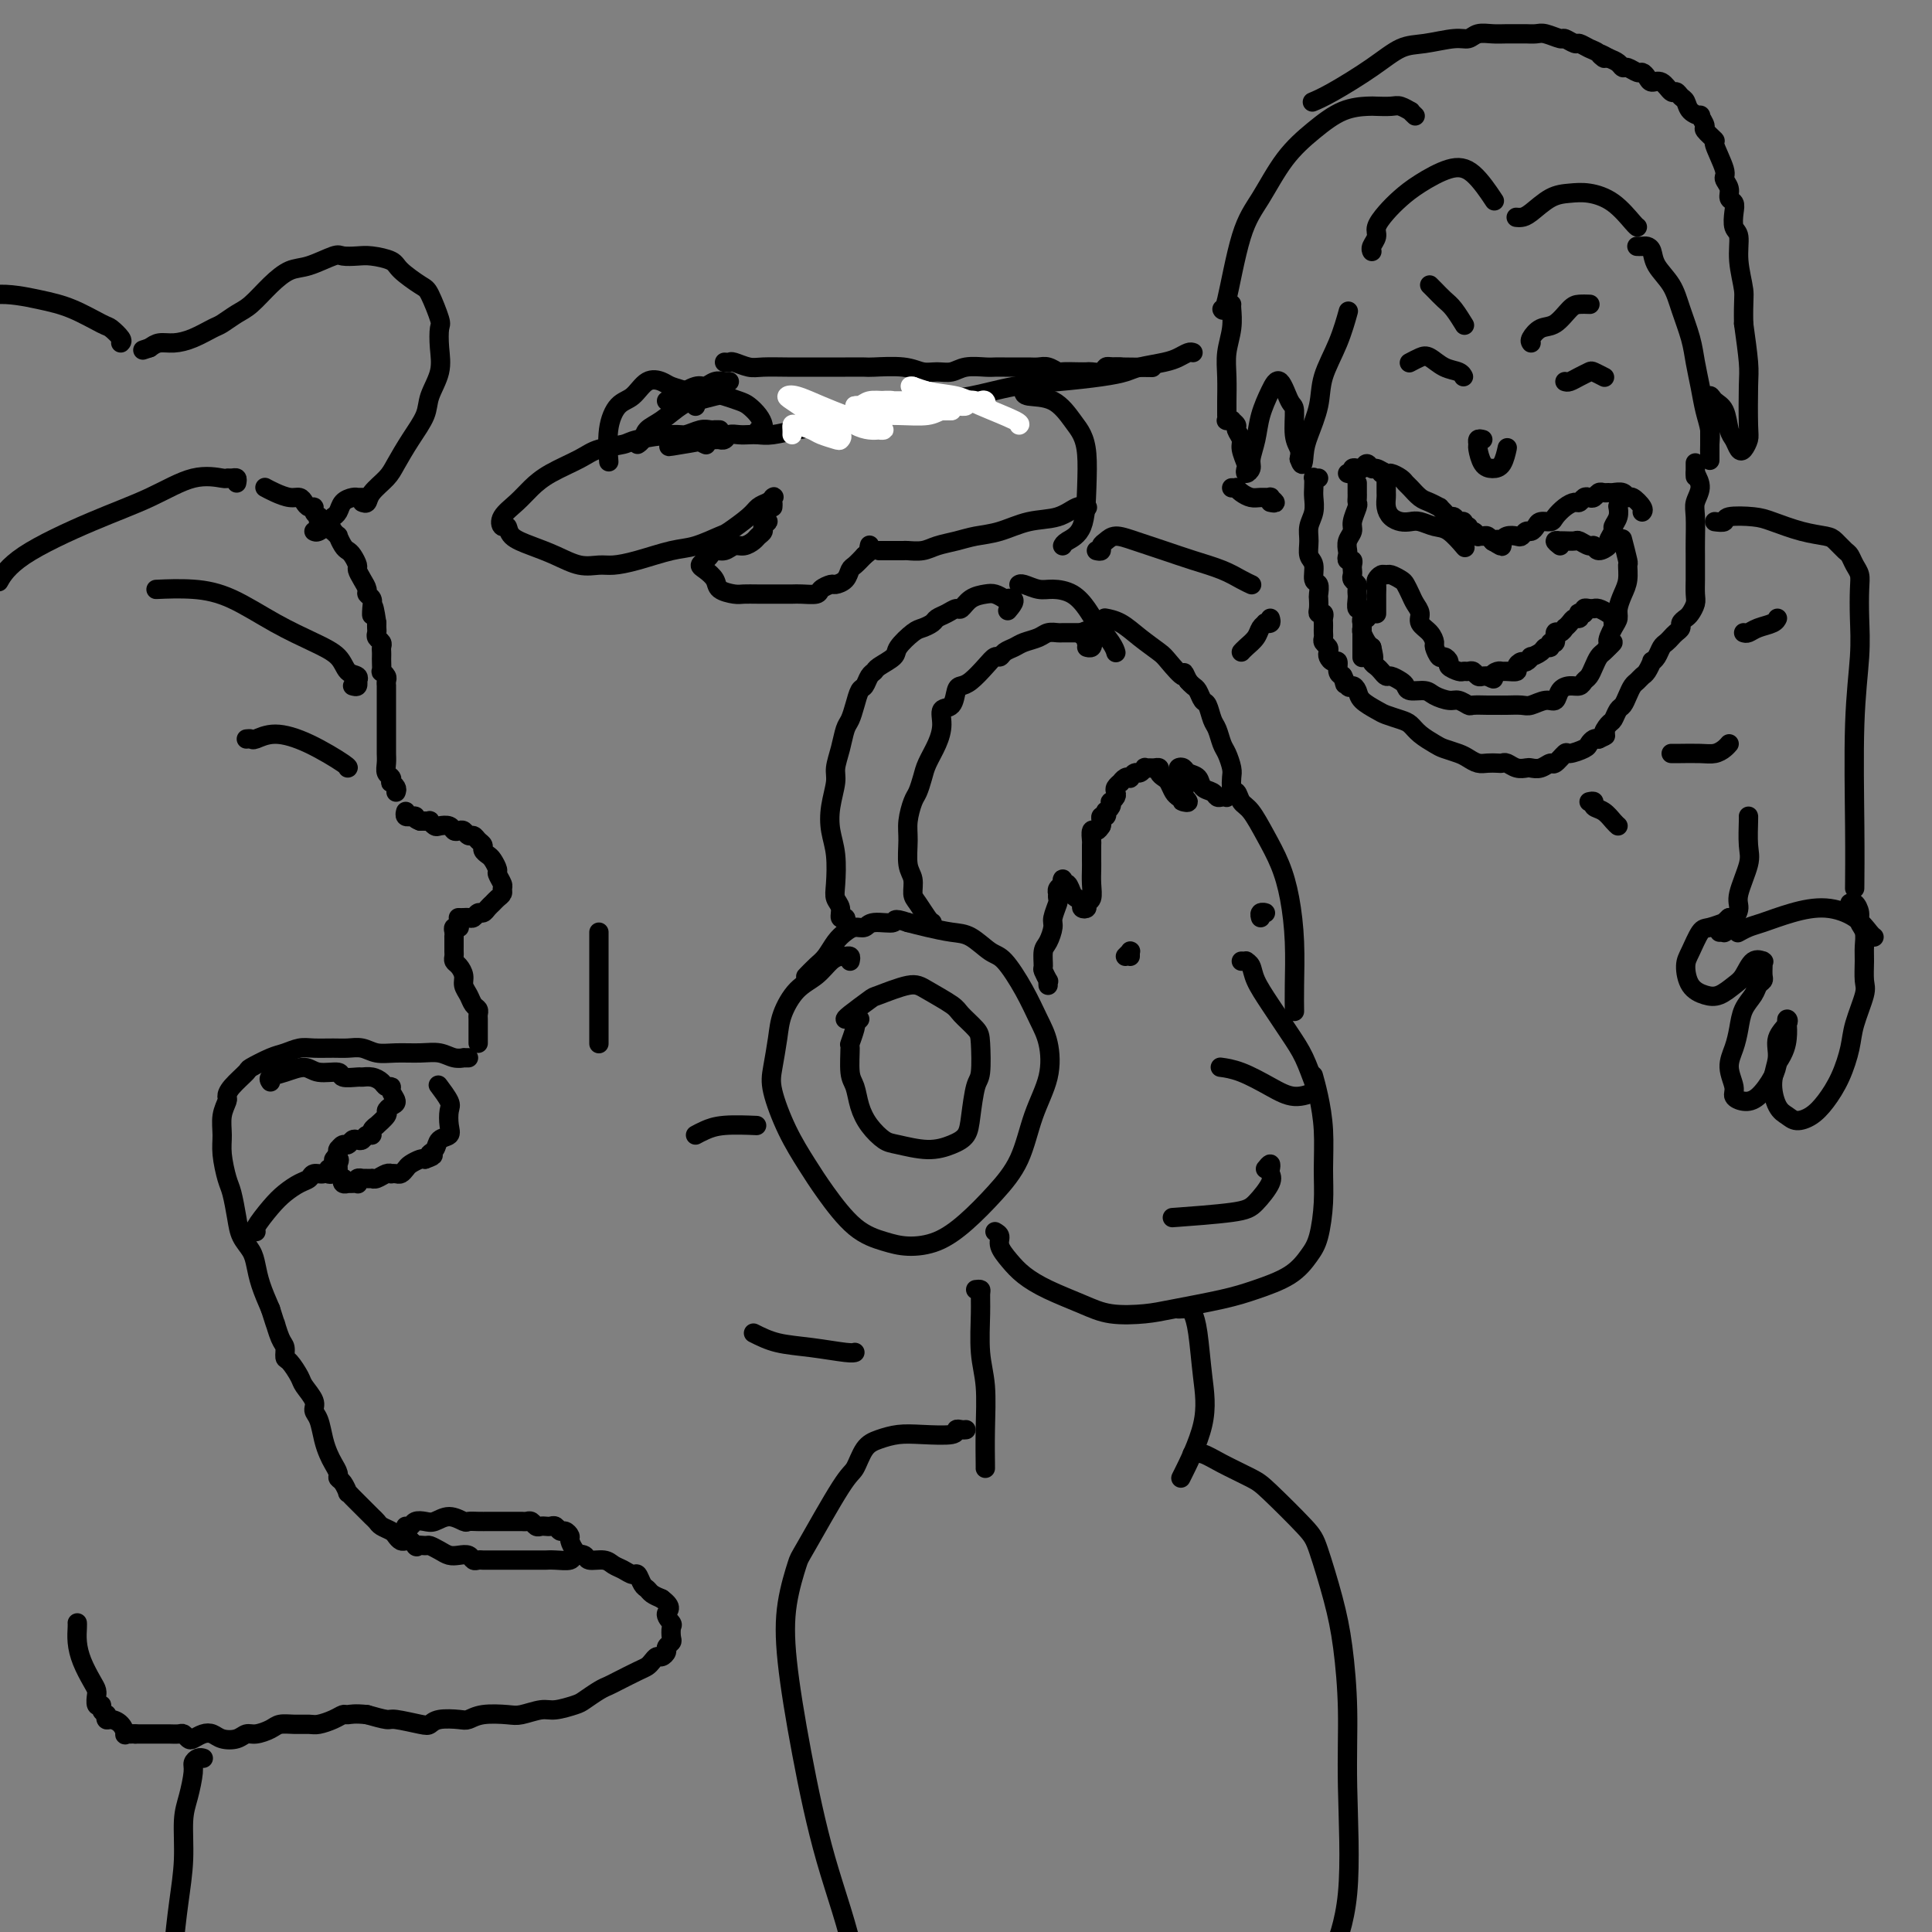<svg viewBox='0 0 400 400' version='1.1' xmlns='http://www.w3.org/2000/svg' xmlns:xlink='http://www.w3.org/1999/xlink'><rect x="0" y="0" width="400" height="400" fill="#808080" stroke="none"/><g fill='none' stroke='rgb(0,0,0)' stroke-width='4' stroke-linecap='round' stroke-linejoin='round'><path d='M97,219c-0.465,0.008 -0.931,0.016 -1,0c-0.069,-0.016 0.257,-0.057 0,0c-0.257,0.057 -1.097,0.212 -2,0c-0.903,-0.212 -1.869,-0.793 -3,-1c-1.131,-0.207 -2.428,-0.041 -4,0c-1.572,0.041 -3.420,-0.042 -5,0c-1.580,0.042 -2.891,0.208 -4,0c-1.109,-0.208 -2.015,-0.789 -3,-1c-0.985,-0.211 -2.049,-0.053 -3,0c-0.951,0.053 -1.789,0.002 -3,0c-1.211,-0.002 -2.794,0.045 -4,0c-1.206,-0.045 -2.033,-0.183 -3,0c-0.967,0.183 -2.073,0.685 -3,1c-0.927,0.315 -1.674,0.441 -3,1c-1.326,0.559 -3.230,1.549 -4,2c-0.770,0.451 -0.406,0.364 -1,1c-0.594,0.636 -2.145,1.997 -3,3c-0.855,1.003 -1.015,1.649 -1,2c0.015,0.351 0.203,0.409 0,1c-0.203,0.591 -0.798,1.717 -1,3c-0.202,1.283 -0.013,2.723 0,4c0.013,1.277 -0.152,2.389 0,4c0.152,1.611 0.622,3.719 1,5c0.378,1.281 0.665,1.735 1,3c0.335,1.265 0.719,3.341 1,5c0.281,1.659 0.459,2.900 1,4c0.541,1.100 1.444,2.058 2,3c0.556,0.942 0.765,1.869 1,3c0.235,1.131 0.496,2.466 1,4c0.504,1.534 1.252,3.267 2,5'/><path d='M56,271c1.730,5.472 1.054,3.152 1,3c-0.054,-0.152 0.514,1.864 1,3c0.486,1.136 0.888,1.391 1,2c0.112,0.609 -0.067,1.570 0,2c0.067,0.430 0.381,0.328 1,1c0.619,0.672 1.542,2.118 2,3c0.458,0.882 0.451,1.202 1,2c0.549,0.798 1.653,2.076 2,3c0.347,0.924 -0.062,1.493 0,2c0.062,0.507 0.595,0.952 1,2c0.405,1.048 0.682,2.701 1,4c0.318,1.299 0.676,2.245 1,3c0.324,0.755 0.613,1.320 1,2c0.387,0.680 0.874,1.474 1,2c0.126,0.526 -0.107,0.785 0,1c0.107,0.215 0.553,0.386 1,1c0.447,0.614 0.894,1.671 1,2c0.106,0.329 -0.130,-0.070 0,0c0.130,0.070 0.626,0.610 1,1c0.374,0.390 0.625,0.629 1,1c0.375,0.371 0.874,0.873 1,1c0.126,0.127 -0.122,-0.121 0,0c0.122,0.121 0.614,0.610 1,1c0.386,0.390 0.667,0.682 1,1c0.333,0.318 0.719,0.663 1,1c0.281,0.337 0.456,0.665 1,1c0.544,0.335 1.455,0.678 2,1c0.545,0.322 0.723,0.622 1,1c0.277,0.378 0.651,0.832 1,1c0.349,0.168 0.671,0.048 1,0c0.329,-0.048 0.664,-0.024 1,0'/><path d='M85,319c2.126,1.770 0.940,1.196 1,1c0.060,-0.196 1.367,-0.014 2,0c0.633,0.014 0.593,-0.141 1,0c0.407,0.141 1.261,0.577 2,1c0.739,0.423 1.364,0.831 2,1c0.636,0.169 1.284,0.098 2,0c0.716,-0.098 1.501,-0.222 2,0c0.499,0.222 0.712,0.792 1,1c0.288,0.208 0.653,0.056 1,0c0.347,-0.056 0.678,-0.015 1,0c0.322,0.015 0.636,0.004 1,0c0.364,-0.004 0.777,-0.001 1,0c0.223,0.001 0.255,0.000 1,0c0.745,-0.000 2.204,-0.000 3,0c0.796,0.000 0.928,0.001 2,0c1.072,-0.001 3.084,-0.004 4,0c0.916,0.004 0.736,0.014 1,0c0.264,-0.014 0.972,-0.052 2,0c1.028,0.052 2.376,0.195 3,0c0.624,-0.195 0.523,-0.729 1,-1c0.477,-0.271 1.531,-0.280 2,0c0.469,0.280 0.353,0.850 1,1c0.647,0.150 2.057,-0.119 3,0c0.943,0.119 1.418,0.627 2,1c0.582,0.373 1.269,0.611 2,1c0.731,0.389 1.504,0.930 2,1c0.496,0.070 0.713,-0.332 1,0c0.287,0.332 0.644,1.398 1,2c0.356,0.602 0.711,0.739 1,1c0.289,0.261 0.511,0.646 1,1c0.489,0.354 1.244,0.677 2,1'/><path d='M137,331c2.641,1.959 1.245,2.356 1,3c-0.245,0.644 0.662,1.535 1,2c0.338,0.465 0.105,0.506 0,1c-0.105,0.494 -0.084,1.443 0,2c0.084,0.557 0.230,0.723 0,1c-0.230,0.277 -0.835,0.666 -1,1c-0.165,0.334 0.111,0.615 0,1c-0.111,0.385 -0.608,0.876 -1,1c-0.392,0.124 -0.679,-0.118 -1,0c-0.321,0.118 -0.677,0.595 -1,1c-0.323,0.405 -0.613,0.737 -1,1c-0.387,0.263 -0.870,0.455 -2,1c-1.130,0.545 -2.906,1.441 -4,2c-1.094,0.559 -1.508,0.781 -2,1c-0.492,0.219 -1.064,0.436 -2,1c-0.936,0.564 -2.236,1.475 -3,2c-0.764,0.525 -0.993,0.663 -2,1c-1.007,0.337 -2.794,0.874 -4,1c-1.206,0.126 -1.832,-0.159 -3,0c-1.168,0.159 -2.877,0.761 -4,1c-1.123,0.239 -1.659,0.116 -3,0c-1.341,-0.116 -3.487,-0.224 -5,0c-1.513,0.224 -2.394,0.779 -3,1c-0.606,0.221 -0.936,0.108 -2,0c-1.064,-0.108 -2.860,-0.210 -4,0c-1.140,0.210 -1.623,0.733 -2,1c-0.377,0.267 -0.647,0.278 -2,0c-1.353,-0.278 -3.787,-0.844 -5,-1c-1.213,-0.156 -1.204,0.098 -2,0c-0.796,-0.098 -2.398,-0.549 -4,-1'/><path d='M76,355c-2.568,-0.298 -3.488,-0.041 -4,0c-0.512,0.041 -0.615,-0.132 -1,0c-0.385,0.132 -1.052,0.571 -2,1c-0.948,0.429 -2.178,0.850 -3,1c-0.822,0.150 -1.235,0.030 -2,0c-0.765,-0.030 -1.882,0.029 -3,0c-1.118,-0.029 -2.238,-0.148 -3,0c-0.762,0.148 -1.167,0.562 -2,1c-0.833,0.438 -2.096,0.898 -3,1c-0.904,0.102 -1.449,-0.156 -2,0c-0.551,0.156 -1.107,0.725 -2,1c-0.893,0.275 -2.123,0.257 -3,0c-0.877,-0.257 -1.401,-0.752 -2,-1c-0.599,-0.248 -1.273,-0.248 -2,0c-0.727,0.248 -1.508,0.746 -2,1c-0.492,0.254 -0.695,0.264 -1,0c-0.305,-0.264 -0.711,-0.803 -1,-1c-0.289,-0.197 -0.460,-0.053 -1,0c-0.540,0.053 -1.450,0.014 -2,0c-0.550,-0.014 -0.740,-0.004 -1,0c-0.260,0.004 -0.591,0.001 -1,0c-0.409,-0.001 -0.897,-0.000 -1,0c-0.103,0.000 0.179,0.000 0,0c-0.179,-0.000 -0.817,-0.000 -1,0c-0.183,0.000 0.091,0.000 0,0c-0.091,-0.000 -0.546,-0.000 -1,0c-0.454,0.000 -0.905,0.000 -1,0c-0.095,-0.000 0.167,-0.000 0,0c-0.167,0.000 -0.762,0.000 -1,0c-0.238,-0.000 -0.119,-0.000 0,0'/><path d='M28,359c-3.412,-0.147 -1.443,-0.015 -1,0c0.443,0.015 -0.642,-0.086 -1,0c-0.358,0.086 0.009,0.359 0,0c-0.009,-0.359 -0.394,-1.349 -1,-2c-0.606,-0.651 -1.434,-0.962 -2,-1c-0.566,-0.038 -0.868,0.196 -1,0c-0.132,-0.196 -0.092,-0.821 0,-1c0.092,-0.179 0.235,0.088 0,0c-0.235,-0.088 -0.848,-0.531 -1,-1c-0.152,-0.469 0.156,-0.966 0,-1c-0.156,-0.034 -0.776,0.393 -1,0c-0.224,-0.393 -0.053,-1.606 0,-2c0.053,-0.394 -0.014,0.029 0,0c0.014,-0.029 0.109,-0.512 0,-1c-0.109,-0.488 -0.421,-0.982 -1,-2c-0.579,-1.018 -1.423,-2.560 -2,-4c-0.577,-1.440 -0.887,-2.778 -1,-4c-0.113,-1.222 -0.031,-2.329 0,-3c0.031,-0.671 0.009,-0.906 0,-1c-0.009,-0.094 -0.004,-0.047 0,0'/><path d='M56,224c-0.234,-0.348 -0.468,-0.697 0,-1c0.468,-0.303 1.639,-0.561 3,-1c1.361,-0.439 2.911,-1.060 4,-1c1.089,0.060 1.716,0.801 3,1c1.284,0.199 3.225,-0.144 4,0c0.775,0.144 0.382,0.773 1,1c0.618,0.227 2.245,0.051 3,0c0.755,-0.051 0.637,0.024 1,0c0.363,-0.024 1.206,-0.148 2,0c0.794,0.148 1.538,0.568 2,1c0.462,0.432 0.643,0.875 1,1c0.357,0.125 0.890,-0.068 1,0c0.110,0.068 -0.203,0.398 0,1c0.203,0.602 0.922,1.475 1,2c0.078,0.525 -0.486,0.700 -1,1c-0.514,0.300 -0.979,0.724 -1,1c-0.021,0.276 0.402,0.404 0,1c-0.402,0.596 -1.627,1.661 -2,2c-0.373,0.339 0.107,-0.049 0,0c-0.107,0.049 -0.802,0.535 -1,1c-0.198,0.465 0.102,0.908 0,1c-0.102,0.092 -0.605,-0.167 -1,0c-0.395,0.167 -0.683,0.762 -1,1c-0.317,0.238 -0.663,0.120 -1,0c-0.337,-0.120 -0.665,-0.242 -1,0c-0.335,0.242 -0.678,0.849 -1,1c-0.322,0.151 -0.622,-0.153 -1,0c-0.378,0.153 -0.833,0.763 -1,1c-0.167,0.237 -0.045,0.102 0,0c0.045,-0.102 0.013,-0.172 0,0c-0.013,0.172 -0.006,0.586 0,1'/><path d='M70,239c-1.855,1.881 -0.493,1.082 0,1c0.493,-0.082 0.118,0.551 0,1c-0.118,0.449 0.020,0.712 0,1c-0.020,0.288 -0.197,0.599 0,1c0.197,0.401 0.770,0.892 1,1c0.230,0.108 0.117,-0.167 0,0c-0.117,0.167 -0.238,0.777 0,1c0.238,0.223 0.835,0.061 1,0c0.165,-0.061 -0.100,-0.020 0,0c0.100,0.020 0.567,0.019 1,0c0.433,-0.019 0.833,-0.058 1,0c0.167,0.058 0.100,0.212 0,0c-0.100,-0.212 -0.233,-0.789 0,-1c0.233,-0.211 0.832,-0.057 1,0c0.168,0.057 -0.097,0.016 0,0c0.097,-0.016 0.554,-0.008 1,0c0.446,0.008 0.880,0.016 1,0c0.120,-0.016 -0.074,-0.057 0,0c0.074,0.057 0.415,0.211 1,0c0.585,-0.211 1.414,-0.788 2,-1c0.586,-0.212 0.931,-0.060 1,0c0.069,0.060 -0.137,0.027 0,0c0.137,-0.027 0.618,-0.050 1,0c0.382,0.050 0.666,0.171 1,0c0.334,-0.171 0.718,-0.633 1,-1c0.282,-0.367 0.460,-0.637 1,-1c0.540,-0.363 1.440,-0.818 2,-1c0.560,-0.182 0.780,-0.091 1,0'/><path d='M88,240c2.803,-0.969 1.312,-0.891 1,-1c-0.312,-0.109 0.557,-0.403 1,-1c0.443,-0.597 0.460,-1.495 1,-2c0.540,-0.505 1.601,-0.616 2,-1c0.399,-0.384 0.134,-1.042 0,-2c-0.134,-0.958 -0.139,-2.215 0,-3c0.139,-0.785 0.422,-1.096 0,-2c-0.422,-0.904 -1.549,-2.401 -2,-3c-0.451,-0.599 -0.225,-0.299 0,0'/><path d='M69,243c-0.419,0.105 -0.837,0.209 -1,0c-0.163,-0.209 -0.070,-0.732 0,-1c0.070,-0.268 0.119,-0.280 0,0c-0.119,0.280 -0.405,0.851 -1,1c-0.595,0.149 -1.499,-0.124 -2,0c-0.501,0.124 -0.601,0.646 -1,1c-0.399,0.354 -1.098,0.540 -2,1c-0.902,0.460 -2.007,1.195 -3,2c-0.993,0.805 -1.874,1.680 -3,3c-1.126,1.320 -2.495,3.086 -3,4c-0.505,0.914 -0.144,0.975 0,1c0.144,0.025 0.072,0.012 0,0'/><path d='M99,216c0.000,-0.251 0.001,-0.501 0,-1c-0.001,-0.499 -0.003,-1.246 0,-2c0.003,-0.754 0.012,-1.514 0,-2c-0.012,-0.486 -0.046,-0.696 0,-1c0.046,-0.304 0.171,-0.700 0,-1c-0.171,-0.300 -0.637,-0.504 -1,-1c-0.363,-0.496 -0.623,-1.285 -1,-2c-0.377,-0.715 -0.872,-1.358 -1,-2c-0.128,-0.642 0.109,-1.285 0,-2c-0.109,-0.715 -0.565,-1.502 -1,-2c-0.435,-0.498 -0.849,-0.706 -1,-1c-0.151,-0.294 -0.041,-0.675 0,-1c0.041,-0.325 0.011,-0.594 0,-1c-0.011,-0.406 -0.003,-0.949 0,-1c0.003,-0.051 -0.000,0.389 0,0c0.000,-0.389 0.004,-1.607 0,-2c-0.004,-0.393 -0.015,0.038 0,0c0.015,-0.038 0.057,-0.546 0,-1c-0.057,-0.454 -0.211,-0.854 0,-1c0.211,-0.146 0.788,-0.039 1,0c0.212,0.039 0.061,0.011 0,0c-0.061,-0.011 -0.030,-0.006 0,0'/><path d='M95,190c-0.089,-0.002 -0.179,-0.005 0,0c0.179,0.005 0.625,0.016 1,0c0.375,-0.016 0.678,-0.060 1,0c0.322,0.060 0.664,0.223 1,0c0.336,-0.223 0.667,-0.833 1,-1c0.333,-0.167 0.667,0.110 1,0c0.333,-0.110 0.663,-0.607 1,-1c0.337,-0.393 0.680,-0.682 1,-1c0.320,-0.318 0.618,-0.667 1,-1c0.382,-0.333 0.849,-0.652 1,-1c0.151,-0.348 -0.015,-0.727 0,-1c0.015,-0.273 0.212,-0.440 0,-1c-0.212,-0.560 -0.831,-1.512 -1,-2c-0.169,-0.488 0.113,-0.512 0,-1c-0.113,-0.488 -0.622,-1.440 -1,-2c-0.378,-0.560 -0.626,-0.729 -1,-1c-0.374,-0.271 -0.874,-0.646 -1,-1c-0.126,-0.354 0.121,-0.687 0,-1c-0.121,-0.313 -0.610,-0.606 -1,-1c-0.390,-0.394 -0.682,-0.889 -1,-1c-0.318,-0.111 -0.661,0.163 -1,0c-0.339,-0.163 -0.672,-0.762 -1,-1c-0.328,-0.238 -0.651,-0.115 -1,0c-0.349,0.115 -0.724,0.223 -1,0c-0.276,-0.223 -0.451,-0.778 -1,-1c-0.549,-0.222 -1.470,-0.112 -2,0c-0.530,0.112 -0.667,0.226 -1,0c-0.333,-0.226 -0.863,-0.793 -1,-1c-0.137,-0.207 0.117,-0.056 0,0c-0.117,0.056 -0.605,0.016 -1,0c-0.395,-0.016 -0.698,-0.008 -1,0'/><path d='M87,170c-1.554,-0.537 -0.938,-0.880 -1,-1c-0.062,-0.120 -0.801,-0.018 -1,0c-0.199,0.018 0.143,-0.047 0,0c-0.143,0.047 -0.769,0.205 -1,0c-0.231,-0.205 -0.066,-0.773 0,-1c0.066,-0.227 0.033,-0.114 0,0'/><path d='M51,153c0.389,-0.038 0.777,-0.077 1,0c0.223,0.077 0.280,0.269 1,0c0.720,-0.269 2.102,-1.000 4,-1c1.898,0.000 4.313,0.732 7,2c2.687,1.268 5.647,3.072 7,4c1.353,0.928 1.101,0.979 1,1c-0.101,0.021 -0.050,0.010 0,0'/><path d='M73,142c0.419,0.121 0.838,0.241 1,0c0.162,-0.241 0.067,-0.844 0,-1c-0.067,-0.156 -0.108,0.136 0,0c0.108,-0.136 0.364,-0.698 0,-1c-0.364,-0.302 -1.347,-0.343 -2,-1c-0.653,-0.657 -0.975,-1.931 -2,-3c-1.025,-1.069 -2.752,-1.933 -5,-3c-2.248,-1.067 -5.017,-2.339 -8,-4c-2.983,-1.661 -6.181,-3.713 -9,-5c-2.819,-1.287 -5.259,-1.808 -8,-2c-2.741,-0.192 -5.783,-0.055 -7,0c-1.217,0.055 -0.608,0.027 0,0'/><path d='M82,164c0.111,-0.303 0.222,-0.605 0,-1c-0.222,-0.395 -0.777,-0.882 -1,-1c-0.223,-0.118 -0.112,0.134 0,0c0.112,-0.134 0.226,-0.655 0,-1c-0.226,-0.345 -0.793,-0.515 -1,-1c-0.207,-0.485 -0.056,-1.285 0,-2c0.056,-0.715 0.015,-1.343 0,-2c-0.015,-0.657 -0.004,-1.342 0,-2c0.004,-0.658 0.001,-1.289 0,-2c-0.001,-0.711 -0.000,-1.504 0,-2c0.000,-0.496 0.000,-0.696 0,-1c-0.000,-0.304 -0.000,-0.711 0,-1c0.000,-0.289 -0.000,-0.460 0,-1c0.000,-0.540 0.000,-1.450 0,-2c-0.000,-0.550 -0.000,-0.739 0,-1c0.000,-0.261 0.001,-0.594 0,-1c-0.001,-0.406 -0.004,-0.883 0,-1c0.004,-0.117 0.015,0.128 0,0c-0.015,-0.128 -0.057,-0.630 0,-1c0.057,-0.370 0.211,-0.610 0,-1c-0.211,-0.390 -0.789,-0.931 -1,-1c-0.211,-0.069 -0.057,0.332 0,0c0.057,-0.332 0.016,-1.398 0,-2c-0.016,-0.602 -0.008,-0.739 0,-1c0.008,-0.261 0.016,-0.647 0,-1c-0.016,-0.353 -0.057,-0.672 0,-1c0.057,-0.328 0.211,-0.665 0,-1c-0.211,-0.335 -0.789,-0.667 -1,-1c-0.211,-0.333 -0.057,-0.667 0,-1c0.057,-0.333 0.016,-0.667 0,-1c-0.016,-0.333 -0.008,-0.667 0,-1'/><path d='M78,129c-0.841,-5.836 -0.943,-2.925 -1,-2c-0.057,0.925 -0.071,-0.136 0,-1c0.071,-0.864 0.225,-1.531 0,-2c-0.225,-0.469 -0.830,-0.741 -1,-1c-0.170,-0.259 0.095,-0.507 0,-1c-0.095,-0.493 -0.550,-1.232 -1,-2c-0.450,-0.768 -0.894,-1.567 -1,-2c-0.106,-0.433 0.125,-0.502 0,-1c-0.125,-0.498 -0.607,-1.425 -1,-2c-0.393,-0.575 -0.698,-0.799 -1,-1c-0.302,-0.201 -0.602,-0.378 -1,-1c-0.398,-0.622 -0.893,-1.688 -1,-2c-0.107,-0.312 0.175,0.130 0,0c-0.175,-0.130 -0.807,-0.834 -1,-1c-0.193,-0.166 0.053,0.204 0,0c-0.053,-0.204 -0.406,-0.983 -1,-1c-0.594,-0.017 -1.429,0.726 -2,1c-0.571,0.274 -0.877,0.078 -1,0c-0.123,-0.078 -0.061,-0.039 0,0'/><path d='M84,316c0.359,0.110 0.717,0.221 1,0c0.283,-0.221 0.489,-0.773 1,-1c0.511,-0.227 1.326,-0.127 2,0c0.674,0.127 1.205,0.283 2,0c0.795,-0.283 1.852,-1.004 3,-1c1.148,0.004 2.387,0.733 3,1c0.613,0.267 0.601,0.072 1,0c0.399,-0.072 1.210,-0.019 2,0c0.790,0.019 1.560,0.005 2,0c0.440,-0.005 0.552,-0.001 1,0c0.448,0.001 1.233,0.001 2,0c0.767,-0.001 1.515,-0.001 2,0c0.485,0.001 0.707,0.004 1,0c0.293,-0.004 0.656,-0.015 1,0c0.344,0.015 0.670,0.057 1,0c0.330,-0.057 0.666,-0.211 1,0c0.334,0.211 0.667,0.788 1,1c0.333,0.212 0.667,0.061 1,0c0.333,-0.061 0.666,-0.031 1,0c0.334,0.031 0.668,0.064 1,0c0.332,-0.064 0.663,-0.225 1,0c0.337,0.225 0.682,0.837 1,1c0.318,0.163 0.611,-0.124 1,0c0.389,0.124 0.875,0.660 1,1c0.125,0.340 -0.111,0.483 0,1c0.111,0.517 0.568,1.408 1,2c0.432,0.592 0.838,0.883 1,1c0.162,0.117 0.081,0.058 0,0'/><path d='M42,364c0.081,0.023 0.163,0.046 0,0c-0.163,-0.046 -0.569,-0.161 -1,0c-0.431,0.161 -0.885,0.599 -1,1c-0.115,0.401 0.110,0.767 0,2c-0.110,1.233 -0.555,3.335 -1,5c-0.445,1.665 -0.890,2.895 -1,5c-0.110,2.105 0.114,5.086 0,8c-0.114,2.914 -0.567,5.760 -1,9c-0.433,3.240 -0.847,6.872 -1,9c-0.153,2.128 -0.044,2.751 0,3c0.044,0.249 0.022,0.125 0,0'/><path d='M67,108c-0.414,0.119 -0.828,0.238 -1,0c-0.172,-0.238 -0.102,-0.834 0,-1c0.102,-0.166 0.234,0.096 0,0c-0.234,-0.096 -0.836,-0.552 -1,-1c-0.164,-0.448 0.109,-0.890 0,-1c-0.109,-0.110 -0.599,0.111 -1,0c-0.401,-0.111 -0.714,-0.555 -1,-1c-0.286,-0.445 -0.546,-0.890 -1,-1c-0.454,-0.110 -1.101,0.115 -2,0c-0.899,-0.115 -2.050,-0.569 -3,-1c-0.950,-0.431 -1.700,-0.837 -2,-1c-0.300,-0.163 -0.150,-0.081 0,0'/><path d='M49,100c0.082,-0.424 0.164,-0.849 0,-1c-0.164,-0.151 -0.573,-0.029 -1,0c-0.427,0.029 -0.871,-0.035 -1,0c-0.129,0.035 0.059,0.171 -1,0c-1.059,-0.171 -3.363,-0.648 -6,0c-2.637,0.648 -5.607,2.419 -9,4c-3.393,1.581 -7.208,2.970 -12,5c-4.792,2.030 -10.559,4.700 -14,7c-3.441,2.300 -4.554,4.228 -5,5c-0.446,0.772 -0.223,0.386 0,0'/><path d='M75,104c0.389,0.151 0.778,0.303 1,0c0.222,-0.303 0.277,-1.060 1,-2c0.723,-0.940 2.115,-2.063 3,-3c0.885,-0.937 1.264,-1.688 2,-3c0.736,-1.312 1.829,-3.186 3,-5c1.171,-1.814 2.418,-3.568 3,-5c0.582,-1.432 0.497,-2.540 1,-4c0.503,-1.460 1.592,-3.270 2,-5c0.408,-1.730 0.134,-3.379 0,-5c-0.134,-1.621 -0.127,-3.214 0,-4c0.127,-0.786 0.373,-0.763 0,-2c-0.373,-1.237 -1.367,-3.733 -2,-5c-0.633,-1.267 -0.906,-1.306 -2,-2c-1.094,-0.694 -3.007,-2.042 -4,-3c-0.993,-0.958 -1.064,-1.527 -2,-2c-0.936,-0.473 -2.736,-0.852 -4,-1c-1.264,-0.148 -1.993,-0.066 -3,0c-1.007,0.066 -2.292,0.116 -3,0c-0.708,-0.116 -0.840,-0.400 -2,0c-1.160,0.400 -3.349,1.482 -5,2c-1.651,0.518 -2.764,0.471 -4,1c-1.236,0.529 -2.595,1.632 -4,3c-1.405,1.368 -2.858,3.000 -4,4c-1.142,1.000 -1.975,1.368 -3,2c-1.025,0.632 -2.242,1.528 -3,2c-0.758,0.472 -1.057,0.522 -2,1c-0.943,0.478 -2.531,1.386 -4,2c-1.469,0.614 -2.819,0.935 -4,1c-1.181,0.065 -2.195,-0.124 -3,0c-0.805,0.124 -1.403,0.562 -2,1'/><path d='M31,72c-2.500,0.833 -1.250,0.417 0,0'/><path d='M25,71c0.204,-0.206 0.407,-0.411 0,-1c-0.407,-0.589 -1.426,-1.561 -2,-2c-0.574,-0.439 -0.705,-0.345 -2,-1c-1.295,-0.655 -3.756,-2.060 -6,-3c-2.244,-0.940 -4.272,-1.417 -7,-2c-2.728,-0.583 -6.158,-1.272 -9,-1c-2.842,0.272 -5.098,1.506 -6,2c-0.902,0.494 -0.451,0.247 0,0'/><path d='M75,103c-0.418,0.001 -0.837,0.002 -1,0c-0.163,-0.002 -0.071,-0.008 0,0c0.071,0.008 0.120,0.030 0,0c-0.120,-0.030 -0.411,-0.113 -1,0c-0.589,0.113 -1.478,0.422 -2,1c-0.522,0.578 -0.679,1.425 -1,2c-0.321,0.575 -0.806,0.879 -1,1c-0.194,0.121 -0.097,0.061 0,0'/><path d='M124,216c0.000,0.147 0.000,0.293 0,-1c0.000,-1.293 0.000,-4.027 0,-6c-0.000,-1.973 0.000,-3.185 0,-6c0.000,-2.815 -0.000,-7.233 0,-9c0.000,-1.767 0.000,-0.884 0,0'/><path d='M144,235c0.571,-0.310 1.143,-0.619 2,-1c0.857,-0.381 2.000,-0.833 4,-1c2.000,-0.167 4.857,-0.048 6,0c1.143,0.048 0.571,0.024 0,0'/><path d='M156,276c1.517,0.762 3.033,1.525 5,2c1.967,0.475 4.383,0.663 7,1c2.617,0.337 5.435,0.821 7,1c1.565,0.179 1.876,0.051 2,0c0.124,-0.051 0.062,-0.026 0,0'/><path d='M293,24c-0.473,-0.453 -0.946,-0.906 -1,-1c-0.054,-0.094 0.311,0.171 0,0c-0.311,-0.171 -1.299,-0.777 -2,-1c-0.701,-0.223 -1.116,-0.063 -2,0c-0.884,0.063 -2.238,0.029 -3,0c-0.762,-0.029 -0.934,-0.053 -2,0c-1.066,0.053 -3.026,0.182 -5,1c-1.974,0.818 -3.961,2.325 -6,4c-2.039,1.675 -4.130,3.517 -6,6c-1.870,2.483 -3.521,5.607 -5,8c-1.479,2.393 -2.788,4.054 -4,8c-1.212,3.946 -2.326,10.178 -3,13c-0.674,2.822 -0.907,2.235 -1,2c-0.093,-0.235 -0.047,-0.117 0,0'/><path d='M255,63c-0.030,0.091 -0.061,0.181 0,1c0.061,0.819 0.212,2.366 0,4c-0.212,1.634 -0.789,3.355 -1,5c-0.211,1.645 -0.056,3.215 0,5c0.056,1.785 0.014,3.785 0,5c-0.014,1.215 0.000,1.646 0,2c-0.000,0.354 -0.015,0.630 0,1c0.015,0.370 0.061,0.834 0,1c-0.061,0.166 -0.228,0.032 0,0c0.228,-0.032 0.850,0.036 1,0c0.150,-0.036 -0.171,-0.177 0,0c0.171,0.177 0.834,0.671 1,1c0.166,0.329 -0.165,0.493 0,1c0.165,0.507 0.828,1.356 1,2c0.172,0.644 -0.146,1.084 0,2c0.146,0.916 0.756,2.307 1,3c0.244,0.693 0.121,0.686 0,1c-0.121,0.314 -0.241,0.949 0,1c0.241,0.051 0.841,-0.482 1,-1c0.159,-0.518 -0.123,-1.022 0,-2c0.123,-0.978 0.652,-2.430 1,-4c0.348,-1.570 0.514,-3.258 1,-5c0.486,-1.742 1.292,-3.536 2,-5c0.708,-1.464 1.318,-2.597 2,-2c0.682,0.597 1.437,2.922 2,4c0.563,1.078 0.934,0.907 1,2c0.066,1.093 -0.175,3.448 0,5c0.175,1.552 0.764,2.301 1,3c0.236,0.699 0.118,1.350 0,2'/><path d='M269,95c0.816,2.414 0.855,0.448 1,-1c0.145,-1.448 0.396,-2.378 1,-4c0.604,-1.622 1.560,-3.935 2,-6c0.440,-2.065 0.365,-3.884 1,-6c0.635,-2.116 1.979,-4.531 3,-7c1.021,-2.469 1.720,-4.991 2,-6c0.280,-1.009 0.140,-0.504 0,0'/><path d='M284,52c0.033,0.064 0.067,0.127 0,0c-0.067,-0.127 -0.234,-0.446 0,-1c0.234,-0.554 0.868,-1.344 1,-2c0.132,-0.656 -0.237,-1.178 0,-2c0.237,-0.822 1.080,-1.945 2,-3c0.920,-1.055 1.918,-2.044 3,-3c1.082,-0.956 2.249,-1.881 4,-3c1.751,-1.119 4.088,-2.434 6,-3c1.912,-0.566 3.399,-0.383 5,1c1.601,1.383 3.314,3.967 4,5c0.686,1.033 0.343,0.517 0,0'/><path d='M314,45c-0.078,-0.008 -0.156,-0.016 0,0c0.156,0.016 0.547,0.056 1,0c0.453,-0.056 0.970,-0.207 2,-1c1.030,-0.793 2.573,-2.226 4,-3c1.427,-0.774 2.736,-0.887 4,-1c1.264,-0.113 2.482,-0.226 4,0c1.518,0.226 3.335,0.793 5,2c1.665,1.207 3.179,3.056 4,4c0.821,0.944 0.949,0.984 1,1c0.051,0.016 0.026,0.008 0,0'/><path d='M339,51c-0.090,-0.003 -0.181,-0.007 0,0c0.181,0.007 0.633,0.023 1,0c0.367,-0.023 0.650,-0.087 1,0c0.350,0.087 0.766,0.325 1,1c0.234,0.675 0.286,1.786 1,3c0.714,1.214 2.089,2.533 3,4c0.911,1.467 1.357,3.084 2,5c0.643,1.916 1.482,4.130 2,6c0.518,1.870 0.713,3.397 1,5c0.287,1.603 0.665,3.284 1,5c0.335,1.716 0.626,3.468 1,5c0.374,1.532 0.832,2.844 1,4c0.168,1.156 0.045,2.157 0,3c-0.045,0.843 -0.012,1.528 0,2c0.012,0.472 0.003,0.731 0,1c-0.003,0.269 -0.001,0.547 0,0c0.001,-0.547 0.002,-1.920 0,-3c-0.002,-1.080 -0.008,-1.869 0,-3c0.008,-1.131 0.030,-2.605 0,-4c-0.030,-1.395 -0.110,-2.712 0,-3c0.110,-0.288 0.411,0.452 1,1c0.589,0.548 1.467,0.905 2,2c0.533,1.095 0.721,2.928 1,4c0.279,1.072 0.649,1.383 1,2c0.351,0.617 0.682,1.540 1,2c0.318,0.460 0.622,0.458 1,0c0.378,-0.458 0.831,-1.371 1,-2c0.169,-0.629 0.056,-0.973 0,-3c-0.056,-2.027 -0.053,-5.738 0,-8c0.053,-2.262 0.158,-3.075 0,-5c-0.158,-1.925 -0.579,-4.963 -1,-8'/><path d='M361,67c-0.090,-5.010 0.186,-5.534 0,-7c-0.186,-1.466 -0.833,-3.874 -1,-6c-0.167,-2.126 0.147,-3.969 0,-5c-0.147,-1.031 -0.756,-1.249 -1,-2c-0.244,-0.751 -0.122,-2.036 0,-3c0.122,-0.964 0.245,-1.606 0,-2c-0.245,-0.394 -0.858,-0.541 -1,-1c-0.142,-0.459 0.188,-1.231 0,-2c-0.188,-0.769 -0.896,-1.534 -1,-2c-0.104,-0.466 0.394,-0.634 0,-2c-0.394,-1.366 -1.679,-3.929 -2,-5c-0.321,-1.071 0.322,-0.651 0,-1c-0.322,-0.349 -1.610,-1.469 -2,-2c-0.390,-0.531 0.117,-0.475 0,-1c-0.117,-0.525 -0.857,-1.632 -1,-2c-0.143,-0.368 0.312,0.002 0,0c-0.312,-0.002 -1.392,-0.377 -2,-1c-0.608,-0.623 -0.743,-1.495 -1,-2c-0.257,-0.505 -0.636,-0.642 -1,-1c-0.364,-0.358 -0.713,-0.936 -1,-1c-0.287,-0.064 -0.511,0.385 -1,0c-0.489,-0.385 -1.243,-1.605 -2,-2c-0.757,-0.395 -1.516,0.034 -2,0c-0.484,-0.034 -0.693,-0.530 -1,-1c-0.307,-0.470 -0.711,-0.913 -1,-1c-0.289,-0.087 -0.461,0.184 -1,0c-0.539,-0.184 -1.443,-0.823 -2,-1c-0.557,-0.177 -0.765,0.106 -1,0c-0.235,-0.106 -0.496,-0.602 -1,-1c-0.504,-0.398 -1.252,-0.699 -2,-1'/><path d='M333,12c-3.129,-1.807 -1.453,-0.326 -1,0c0.453,0.326 -0.317,-0.505 -1,-1c-0.683,-0.495 -1.280,-0.653 -2,-1c-0.720,-0.347 -1.562,-0.881 -2,-1c-0.438,-0.119 -0.473,0.178 -1,0c-0.527,-0.178 -1.546,-0.832 -2,-1c-0.454,-0.168 -0.344,0.151 -1,0c-0.656,-0.151 -2.080,-0.773 -3,-1c-0.920,-0.227 -1.337,-0.061 -2,0c-0.663,0.061 -1.571,0.015 -2,0c-0.429,-0.015 -0.380,-0.000 -1,0c-0.620,0.000 -1.910,-0.015 -3,0c-1.090,0.015 -1.981,0.060 -3,0c-1.019,-0.060 -2.165,-0.225 -3,0c-0.835,0.225 -1.360,0.841 -2,1c-0.640,0.159 -1.395,-0.141 -3,0c-1.605,0.141 -4.059,0.721 -6,1c-1.941,0.279 -3.368,0.257 -5,1c-1.632,0.743 -3.468,2.251 -6,4c-2.532,1.749 -5.759,3.740 -8,5c-2.241,1.260 -3.498,1.789 -4,2c-0.502,0.211 -0.251,0.106 0,0'/><path d='M296,59c0.241,0.233 0.482,0.466 1,1c0.518,0.534 1.314,1.370 2,2c0.686,0.630 1.262,1.054 2,2c0.738,0.946 1.640,2.413 2,3c0.360,0.587 0.180,0.293 0,0'/><path d='M317,71c-0.157,-0.204 -0.313,-0.409 0,-1c0.313,-0.591 1.097,-1.570 2,-2c0.903,-0.430 1.927,-0.311 3,-1c1.073,-0.689 2.195,-2.185 3,-3c0.805,-0.815 1.294,-0.950 2,-1c0.706,-0.050 1.630,-0.014 2,0c0.370,0.014 0.185,0.007 0,0'/><path d='M292,75c-0.184,0.099 -0.368,0.197 0,0c0.368,-0.197 1.290,-0.690 2,-1c0.710,-0.310 1.210,-0.437 2,0c0.790,0.437 1.872,1.437 3,2c1.128,0.563 2.304,0.690 3,1c0.696,0.310 0.913,0.803 1,1c0.087,0.197 0.043,0.099 0,0'/><path d='M324,79c0.253,0.085 0.506,0.170 1,0c0.494,-0.170 1.229,-0.595 2,-1c0.771,-0.405 1.578,-0.789 2,-1c0.422,-0.211 0.460,-0.249 1,0c0.540,0.249 1.583,0.785 2,1c0.417,0.215 0.209,0.107 0,0'/><path d='M307,91c-0.427,-0.105 -0.855,-0.210 -1,0c-0.145,0.210 -0.008,0.735 0,1c0.008,0.265 -0.113,0.270 0,1c0.113,0.730 0.461,2.185 1,3c0.539,0.815 1.269,0.989 2,1c0.731,0.011 1.464,-0.141 2,-1c0.536,-0.859 0.875,-2.423 1,-3c0.125,-0.577 0.036,-0.165 0,0c-0.036,0.165 -0.018,0.082 0,0'/><path d='M279,98c0.447,0.110 0.893,0.221 1,0c0.107,-0.221 -0.126,-0.773 0,-1c0.126,-0.227 0.610,-0.129 1,0c0.390,0.129 0.686,0.287 1,0c0.314,-0.287 0.646,-1.020 1,-1c0.354,0.020 0.728,0.793 1,1c0.272,0.207 0.440,-0.151 1,0c0.560,0.151 1.511,0.813 2,1c0.489,0.187 0.515,-0.101 1,0c0.485,0.101 1.428,0.590 2,1c0.572,0.410 0.774,0.741 1,1c0.226,0.259 0.476,0.447 1,1c0.524,0.553 1.320,1.471 2,2c0.680,0.529 1.243,0.668 2,1c0.757,0.332 1.709,0.859 2,1c0.291,0.141 -0.077,-0.102 0,0c0.077,0.102 0.599,0.548 1,1c0.401,0.452 0.681,0.910 1,1c0.319,0.090 0.678,-0.187 1,0c0.322,0.187 0.607,0.839 1,1c0.393,0.161 0.893,-0.168 1,0c0.107,0.168 -0.177,0.833 0,1c0.177,0.167 0.817,-0.166 1,0c0.183,0.166 -0.092,0.829 0,1c0.092,0.171 0.549,-0.151 1,0c0.451,0.151 0.895,0.776 1,1c0.105,0.224 -0.129,0.046 0,0c0.129,-0.046 0.622,0.039 1,0c0.378,-0.039 0.640,-0.203 1,0c0.360,0.203 0.817,0.772 1,1c0.183,0.228 0.091,0.114 0,0'/><path d='M309,112c3.412,2.170 1.443,0.595 1,0c-0.443,-0.595 0.641,-0.211 1,0c0.359,0.211 -0.006,0.249 0,0c0.006,-0.249 0.383,-0.784 1,-1c0.617,-0.216 1.475,-0.113 2,0c0.525,0.113 0.717,0.237 1,0c0.283,-0.237 0.657,-0.833 1,-1c0.343,-0.167 0.654,0.097 1,0c0.346,-0.097 0.725,-0.554 1,-1c0.275,-0.446 0.444,-0.880 1,-1c0.556,-0.120 1.497,0.074 2,0c0.503,-0.074 0.569,-0.416 1,-1c0.431,-0.584 1.229,-1.411 2,-2c0.771,-0.589 1.516,-0.942 2,-1c0.484,-0.058 0.707,0.177 1,0c0.293,-0.177 0.656,-0.765 1,-1c0.344,-0.235 0.670,-0.116 1,0c0.330,0.116 0.665,0.227 1,0c0.335,-0.227 0.671,-0.794 1,-1c0.329,-0.206 0.652,-0.051 1,0c0.348,0.051 0.722,-0.002 1,0c0.278,0.002 0.460,0.060 1,0c0.540,-0.060 1.437,-0.237 2,0c0.563,0.237 0.792,0.887 1,1c0.208,0.113 0.396,-0.310 1,0c0.604,0.310 1.624,1.353 2,2c0.376,0.647 0.107,0.899 0,1c-0.107,0.101 -0.054,0.050 0,0'/><path d='M286,98c0.423,-0.098 0.845,-0.196 1,0c0.155,0.196 0.041,0.685 0,1c-0.041,0.315 -0.009,0.455 0,1c0.009,0.545 -0.006,1.495 0,2c0.006,0.505 0.032,0.566 0,1c-0.032,0.434 -0.123,1.240 0,2c0.123,0.760 0.459,1.475 1,2c0.541,0.525 1.288,0.859 2,1c0.712,0.141 1.389,0.087 2,0c0.611,-0.087 1.155,-0.208 2,0c0.845,0.208 1.989,0.747 3,1c1.011,0.253 1.888,0.222 3,1c1.112,0.778 2.461,2.365 3,3c0.539,0.635 0.270,0.317 0,0'/><path d='M323,113c-0.540,-0.422 -1.080,-0.845 -1,-1c0.080,-0.155 0.780,-0.043 1,0c0.220,0.043 -0.039,0.016 0,0c0.039,-0.016 0.378,-0.019 1,0c0.622,0.019 1.527,0.062 2,0c0.473,-0.062 0.513,-0.230 1,0c0.487,0.230 1.422,0.858 2,1c0.578,0.142 0.800,-0.204 1,0c0.200,0.204 0.378,0.956 1,1c0.622,0.044 1.687,-0.621 2,-1c0.313,-0.379 -0.126,-0.473 0,-1c0.126,-0.527 0.818,-1.486 1,-2c0.182,-0.514 -0.147,-0.581 0,-1c0.147,-0.419 0.770,-1.190 1,-2c0.230,-0.810 0.066,-1.660 0,-2c-0.066,-0.340 -0.033,-0.170 0,0'/><path d='M281,100c-0.000,0.447 -0.000,0.894 0,1c0.000,0.106 0.001,-0.128 0,0c-0.001,0.128 -0.004,0.618 0,1c0.004,0.382 0.016,0.654 0,1c-0.016,0.346 -0.061,0.764 0,1c0.061,0.236 0.226,0.291 0,1c-0.226,0.709 -0.845,2.074 -1,3c-0.155,0.926 0.154,1.415 0,2c-0.154,0.585 -0.769,1.266 -1,2c-0.231,0.734 -0.076,1.520 0,2c0.076,0.480 0.073,0.653 0,1c-0.073,0.347 -0.215,0.866 0,1c0.215,0.134 0.789,-0.119 1,0c0.211,0.119 0.060,0.609 0,1c-0.060,0.391 -0.030,0.682 0,1c0.030,0.318 0.061,0.664 0,1c-0.061,0.336 -0.212,0.664 0,1c0.212,0.336 0.789,0.680 1,1c0.211,0.320 0.055,0.616 0,1c-0.055,0.384 -0.011,0.858 0,1c0.011,0.142 -0.011,-0.046 0,0c0.011,0.046 0.055,0.327 0,1c-0.055,0.673 -0.211,1.739 0,2c0.211,0.261 0.788,-0.282 1,0c0.212,0.282 0.060,1.389 0,2c-0.060,0.611 -0.027,0.727 0,1c0.027,0.273 0.048,0.702 0,1c-0.048,0.298 -0.167,0.465 0,1c0.167,0.535 0.619,1.439 1,2c0.381,0.561 0.690,0.781 1,1'/><path d='M284,134c0.786,3.345 0.252,2.207 0,2c-0.252,-0.207 -0.223,0.518 0,1c0.223,0.482 0.641,0.721 1,1c0.359,0.279 0.660,0.599 1,1c0.340,0.401 0.719,0.882 1,1c0.281,0.118 0.463,-0.127 1,0c0.537,0.127 1.427,0.625 2,1c0.573,0.375 0.829,0.626 1,1c0.171,0.374 0.258,0.870 1,1c0.742,0.130 2.139,-0.105 3,0c0.861,0.105 1.184,0.550 2,1c0.816,0.450 2.123,0.905 3,1c0.877,0.095 1.323,-0.171 2,0c0.677,0.171 1.584,0.778 2,1c0.416,0.222 0.342,0.059 1,0c0.658,-0.059 2.048,-0.015 3,0c0.952,0.015 1.466,-0.000 2,0c0.534,0.000 1.089,0.016 2,0c0.911,-0.016 2.180,-0.063 3,0c0.820,0.063 1.192,0.237 2,0c0.808,-0.237 2.051,-0.886 3,-1c0.949,-0.114 1.602,0.306 2,0c0.398,-0.306 0.540,-1.338 1,-2c0.460,-0.662 1.236,-0.954 2,-1c0.764,-0.046 1.514,0.153 2,0c0.486,-0.153 0.708,-0.657 1,-1c0.292,-0.343 0.656,-0.526 1,-1c0.344,-0.474 0.670,-1.241 1,-2c0.330,-0.759 0.666,-1.512 1,-2c0.334,-0.488 0.667,-0.711 1,-1c0.333,-0.289 0.667,-0.645 1,-1'/><path d='M333,134c1.968,-1.773 0.386,-0.705 0,-1c-0.386,-0.295 0.422,-1.954 1,-3c0.578,-1.046 0.925,-1.479 1,-2c0.075,-0.521 -0.123,-1.130 0,-2c0.123,-0.870 0.565,-1.999 1,-3c0.435,-1.001 0.863,-1.872 1,-3c0.137,-1.128 -0.016,-2.512 0,-3c0.016,-0.488 0.200,-0.079 0,-1c-0.200,-0.921 -0.785,-3.171 -1,-4c-0.215,-0.829 -0.062,-0.237 0,0c0.062,0.237 0.031,0.118 0,0'/><path d='M285,127c0.000,0.057 0.000,0.114 0,0c-0.000,-0.114 -0.001,-0.397 0,-1c0.001,-0.603 0.003,-1.524 0,-2c-0.003,-0.476 -0.012,-0.505 0,-1c0.012,-0.495 0.044,-1.454 0,-2c-0.044,-0.546 -0.163,-0.679 0,-1c0.163,-0.321 0.607,-0.830 1,-1c0.393,-0.170 0.735,-0.001 1,0c0.265,0.001 0.452,-0.165 1,0c0.548,0.165 1.458,0.663 2,1c0.542,0.337 0.718,0.513 1,1c0.282,0.487 0.670,1.285 1,2c0.330,0.715 0.600,1.347 1,2c0.400,0.653 0.929,1.325 1,2c0.071,0.675 -0.318,1.351 0,2c0.318,0.649 1.342,1.269 2,2c0.658,0.731 0.951,1.572 1,2c0.049,0.428 -0.146,0.443 0,1c0.146,0.557 0.634,1.656 1,2c0.366,0.344 0.609,-0.065 1,0c0.391,0.065 0.931,0.606 1,1c0.069,0.394 -0.332,0.640 0,1c0.332,0.360 1.398,0.832 2,1c0.602,0.168 0.739,0.031 1,0c0.261,-0.031 0.647,0.044 1,0c0.353,-0.044 0.672,-0.208 1,0c0.328,0.208 0.665,0.787 1,1c0.335,0.213 0.667,0.061 1,0c0.333,-0.061 0.666,-0.030 1,0'/><path d='M308,140c1.882,0.989 1.086,0.462 1,0c-0.086,-0.462 0.536,-0.859 1,-1c0.464,-0.141 0.768,-0.028 1,0c0.232,0.028 0.390,-0.030 1,0c0.610,0.030 1.670,0.148 2,0c0.330,-0.148 -0.071,-0.561 0,-1c0.071,-0.439 0.614,-0.905 1,-1c0.386,-0.095 0.614,0.181 1,0c0.386,-0.181 0.931,-0.818 1,-1c0.069,-0.182 -0.336,0.090 0,0c0.336,-0.090 1.415,-0.544 2,-1c0.585,-0.456 0.678,-0.915 1,-1c0.322,-0.085 0.874,0.203 1,0c0.126,-0.203 -0.172,-0.895 0,-1c0.172,-0.105 0.816,0.379 1,0c0.184,-0.379 -0.091,-1.621 0,-2c0.091,-0.379 0.549,0.105 1,0c0.451,-0.105 0.895,-0.798 1,-1c0.105,-0.202 -0.129,0.086 0,0c0.129,-0.086 0.622,-0.545 1,-1c0.378,-0.455 0.641,-0.906 1,-1c0.359,-0.094 0.813,0.167 1,0c0.187,-0.167 0.105,-0.763 0,-1c-0.105,-0.237 -0.235,-0.116 0,0c0.235,0.116 0.833,0.227 1,0c0.167,-0.227 -0.097,-0.794 0,-1c0.097,-0.206 0.554,-0.053 1,0c0.446,0.053 0.883,0.004 1,0c0.117,-0.004 -0.084,0.037 0,0c0.084,-0.037 0.453,-0.154 1,0c0.547,0.154 1.274,0.577 2,1'/><path d='M333,127c1.155,0.167 1.042,0.583 1,1c-0.042,0.417 -0.012,0.833 0,1c0.012,0.167 0.006,0.083 0,0'/><path d='M283,128c-0.423,-0.124 -0.845,-0.248 -1,0c-0.155,0.248 -0.041,0.869 0,1c0.041,0.131 0.011,-0.228 0,0c-0.011,0.228 -0.003,1.042 0,2c0.003,0.958 0.001,2.061 0,3c-0.001,0.939 -0.000,1.714 0,2c0.000,0.286 0.000,0.082 0,0c-0.000,-0.082 -0.000,-0.041 0,0'/><path d='M273,99c-0.422,0.050 -0.844,0.099 -1,0c-0.156,-0.099 -0.046,-0.347 0,0c0.046,0.347 0.027,1.289 0,2c-0.027,0.711 -0.061,1.192 0,2c0.061,0.808 0.216,1.944 0,3c-0.216,1.056 -0.805,2.031 -1,3c-0.195,0.969 0.004,1.932 0,3c-0.004,1.068 -0.211,2.241 0,3c0.211,0.759 0.841,1.106 1,2c0.159,0.894 -0.153,2.337 0,3c0.153,0.663 0.772,0.546 1,1c0.228,0.454 0.065,1.480 0,2c-0.065,0.520 -0.031,0.535 0,1c0.031,0.465 0.061,1.382 0,2c-0.061,0.618 -0.212,0.939 0,1c0.212,0.061 0.789,-0.138 1,0c0.211,0.138 0.057,0.614 0,1c-0.057,0.386 -0.016,0.681 0,1c0.016,0.319 0.008,0.663 0,1c-0.008,0.337 -0.016,0.668 0,1c0.016,0.332 0.056,0.666 0,1c-0.056,0.334 -0.208,0.668 0,1c0.208,0.332 0.778,0.662 1,1c0.222,0.338 0.097,0.686 0,1c-0.097,0.314 -0.167,0.595 0,1c0.167,0.405 0.571,0.933 1,1c0.429,0.067 0.885,-0.328 1,0c0.115,0.328 -0.110,1.379 0,2c0.110,0.621 0.555,0.810 1,1'/><path d='M278,140c1.034,3.744 0.121,0.602 0,0c-0.121,-0.602 0.552,1.334 1,2c0.448,0.666 0.671,0.062 1,0c0.329,-0.062 0.763,0.417 1,1c0.237,0.583 0.276,1.269 1,2c0.724,0.731 2.132,1.508 3,2c0.868,0.492 1.195,0.699 2,1c0.805,0.301 2.087,0.697 3,1c0.913,0.303 1.456,0.515 2,1c0.544,0.485 1.090,1.243 2,2c0.910,0.757 2.183,1.513 3,2c0.817,0.487 1.177,0.705 2,1c0.823,0.295 2.108,0.667 3,1c0.892,0.333 1.391,0.625 2,1c0.609,0.375 1.328,0.831 2,1c0.672,0.169 1.296,0.049 2,0c0.704,-0.049 1.488,-0.027 2,0c0.512,0.027 0.752,0.060 1,0c0.248,-0.060 0.503,-0.211 1,0c0.497,0.211 1.236,0.784 2,1c0.764,0.216 1.551,0.074 2,0c0.449,-0.074 0.558,-0.080 1,0c0.442,0.080 1.215,0.247 2,0c0.785,-0.247 1.580,-0.906 2,-1c0.420,-0.094 0.466,0.378 1,0c0.534,-0.378 1.558,-1.608 2,-2c0.442,-0.392 0.304,0.052 1,0c0.696,-0.052 2.228,-0.602 3,-1c0.772,-0.398 0.785,-0.646 1,-1c0.215,-0.354 0.633,-0.816 1,-1c0.367,-0.184 0.684,-0.092 1,0'/><path d='M331,153c2.344,-1.042 1.206,-0.645 1,-1c-0.206,-0.355 0.522,-1.460 1,-2c0.478,-0.540 0.705,-0.516 1,-1c0.295,-0.484 0.656,-1.478 1,-2c0.344,-0.522 0.670,-0.574 1,-1c0.330,-0.426 0.666,-1.226 1,-2c0.334,-0.774 0.668,-1.521 1,-2c0.332,-0.479 0.663,-0.688 1,-1c0.337,-0.312 0.682,-0.727 1,-1c0.318,-0.273 0.610,-0.406 1,-1c0.390,-0.594 0.878,-1.651 1,-2c0.122,-0.349 -0.122,0.009 0,0c0.122,-0.009 0.610,-0.383 1,-1c0.390,-0.617 0.683,-1.475 1,-2c0.317,-0.525 0.659,-0.718 1,-1c0.341,-0.282 0.683,-0.653 1,-1c0.317,-0.347 0.610,-0.669 1,-1c0.390,-0.331 0.879,-0.669 1,-1c0.121,-0.331 -0.125,-0.654 0,-1c0.125,-0.346 0.622,-0.716 1,-1c0.378,-0.284 0.637,-0.484 1,-1c0.363,-0.516 0.829,-1.349 1,-2c0.171,-0.651 0.046,-1.120 0,-2c-0.046,-0.880 -0.012,-2.172 0,-3c0.012,-0.828 0.002,-1.194 0,-2c-0.002,-0.806 0.004,-2.053 0,-3c-0.004,-0.947 -0.018,-1.593 0,-3c0.018,-1.407 0.067,-3.573 0,-5c-0.067,-1.427 -0.249,-2.115 0,-3c0.249,-0.885 0.928,-1.967 1,-3c0.072,-1.033 -0.464,-2.016 -1,-3'/><path d='M351,98c0.000,-4.200 0.000,-1.200 0,0c0.000,1.200 0.000,0.600 0,0'/><path d='M263,104c0.549,0.114 1.098,0.227 1,0c-0.098,-0.227 -0.842,-0.796 -1,-1c-0.158,-0.204 0.269,-0.044 0,0c-0.269,0.044 -1.234,-0.027 -2,0c-0.766,0.027 -1.333,0.151 -2,0c-0.667,-0.151 -1.433,-0.576 -2,-1c-0.567,-0.424 -0.936,-0.846 -1,-1c-0.064,-0.154 0.175,-0.042 0,0c-0.175,0.042 -0.764,0.012 -1,0c-0.236,-0.012 -0.118,-0.006 0,0'/><path d='M263,128c0.120,0.418 0.240,0.836 0,1c-0.240,0.164 -0.841,0.075 -1,0c-0.159,-0.075 0.126,-0.136 0,0c-0.126,0.136 -0.661,0.467 -1,1c-0.339,0.533 -0.483,1.267 -1,2c-0.517,0.733 -1.409,1.467 -2,2c-0.591,0.533 -0.883,0.867 -1,1c-0.117,0.133 -0.058,0.067 0,0'/><path d='M329,166c0.469,-0.097 0.938,-0.194 1,0c0.062,0.194 -0.285,0.679 0,1c0.285,0.321 1.200,0.478 2,1c0.800,0.522 1.485,1.410 2,2c0.515,0.590 0.862,0.883 1,1c0.138,0.117 0.069,0.059 0,0'/><path d='M346,156c0.410,-0.002 0.820,-0.003 1,0c0.180,0.003 0.129,0.011 1,0c0.871,-0.011 2.664,-0.042 4,0c1.336,0.042 2.214,0.156 3,0c0.786,-0.156 1.481,-0.580 2,-1c0.519,-0.420 0.863,-0.834 1,-1c0.137,-0.166 0.069,-0.083 0,0'/><path d='M361,131c0.279,0.091 0.558,0.182 1,0c0.442,-0.182 1.046,-0.636 2,-1c0.954,-0.364 2.257,-0.636 3,-1c0.743,-0.364 0.927,-0.818 1,-1c0.073,-0.182 0.037,-0.091 0,0'/><path d='M176,199c0.095,-0.425 0.189,-0.851 0,-1c-0.189,-0.149 -0.662,-0.022 -1,0c-0.338,0.022 -0.542,-0.060 -1,0c-0.458,0.060 -1.169,0.260 -2,1c-0.831,0.740 -1.781,2.018 -3,3c-1.219,0.982 -2.707,1.669 -4,3c-1.293,1.331 -2.391,3.305 -3,5c-0.609,1.695 -0.729,3.110 -1,5c-0.271,1.890 -0.693,4.256 -1,6c-0.307,1.744 -0.499,2.865 0,5c0.499,2.135 1.690,5.282 3,8c1.310,2.718 2.740,5.005 4,7c1.260,1.995 2.352,3.696 4,6c1.648,2.304 3.853,5.209 6,7c2.147,1.791 4.236,2.466 6,3c1.764,0.534 3.204,0.926 5,1c1.796,0.074 3.950,-0.172 6,-1c2.050,-0.828 3.996,-2.238 6,-4c2.004,-1.762 4.065,-3.874 6,-6c1.935,-2.126 3.742,-4.265 5,-7c1.258,-2.735 1.965,-6.067 3,-9c1.035,-2.933 2.398,-5.469 3,-8c0.602,-2.531 0.444,-5.057 0,-7c-0.444,-1.943 -1.175,-3.302 -2,-5c-0.825,-1.698 -1.745,-3.736 -3,-6c-1.255,-2.264 -2.846,-4.753 -4,-6c-1.154,-1.247 -1.873,-1.251 -3,-2c-1.127,-0.749 -2.663,-2.242 -4,-3c-1.337,-0.758 -2.475,-0.781 -4,-1c-1.525,-0.219 -3.436,-0.634 -5,-1c-1.564,-0.366 -2.782,-0.683 -4,-1'/><path d='M188,191c-3.556,-1.221 -2.447,-0.272 -3,0c-0.553,0.272 -2.767,-0.132 -4,0c-1.233,0.132 -1.485,0.802 -2,1c-0.515,0.198 -1.292,-0.075 -2,0c-0.708,0.075 -1.346,0.497 -2,1c-0.654,0.503 -1.324,1.088 -2,2c-0.676,0.912 -1.356,2.152 -2,3c-0.644,0.848 -1.250,1.305 -2,2c-0.750,0.695 -1.643,1.627 -2,2c-0.357,0.373 -0.179,0.186 0,0'/><path d='M178,211c-0.414,0.428 -0.829,0.856 -1,1c-0.171,0.144 -0.099,0.003 0,0c0.099,-0.003 0.226,0.133 0,1c-0.226,0.867 -0.804,2.465 -1,3c-0.196,0.535 -0.009,0.008 0,1c0.009,0.992 -0.160,3.502 0,5c0.160,1.498 0.648,1.983 1,3c0.352,1.017 0.568,2.564 1,4c0.432,1.436 1.081,2.761 2,4c0.919,1.239 2.109,2.394 3,3c0.891,0.606 1.481,0.665 3,1c1.519,0.335 3.965,0.948 6,1c2.035,0.052 3.659,-0.457 5,-1c1.341,-0.543 2.398,-1.118 3,-2c0.602,-0.882 0.749,-2.069 1,-4c0.251,-1.931 0.607,-4.604 1,-6c0.393,-1.396 0.824,-1.514 1,-3c0.176,-1.486 0.097,-4.341 0,-6c-0.097,-1.659 -0.214,-2.121 -1,-3c-0.786,-0.879 -2.243,-2.176 -3,-3c-0.757,-0.824 -0.816,-1.176 -2,-2c-1.184,-0.824 -3.494,-2.119 -5,-3c-1.506,-0.881 -2.207,-1.346 -4,-1c-1.793,0.346 -4.676,1.504 -6,2c-1.324,0.496 -1.087,0.329 -2,1c-0.913,0.671 -2.977,2.181 -4,3c-1.023,0.819 -1.007,0.948 -1,1c0.007,0.052 0.003,0.026 0,0'/><path d='M175,191c0.121,-0.471 0.242,-0.941 0,-1c-0.242,-0.059 -0.849,0.295 -1,0c-0.151,-0.295 0.152,-1.239 0,-2c-0.152,-0.761 -0.760,-1.339 -1,-2c-0.240,-0.661 -0.113,-1.405 0,-3c0.113,-1.595 0.212,-4.039 0,-6c-0.212,-1.961 -0.733,-3.437 -1,-5c-0.267,-1.563 -0.279,-3.213 0,-5c0.279,-1.787 0.848,-3.710 1,-5c0.152,-1.290 -0.114,-1.948 0,-3c0.114,-1.052 0.608,-2.499 1,-4c0.392,-1.501 0.682,-3.055 1,-4c0.318,-0.945 0.662,-1.279 1,-2c0.338,-0.721 0.668,-1.828 1,-3c0.332,-1.172 0.664,-2.407 1,-3c0.336,-0.593 0.675,-0.543 1,-1c0.325,-0.457 0.634,-1.419 1,-2c0.366,-0.581 0.787,-0.779 1,-1c0.213,-0.221 0.217,-0.465 1,-1c0.783,-0.535 2.346,-1.362 3,-2c0.654,-0.638 0.398,-1.088 1,-2c0.602,-0.912 2.062,-2.285 3,-3c0.938,-0.715 1.354,-0.770 2,-1c0.646,-0.230 1.520,-0.634 2,-1c0.480,-0.366 0.564,-0.693 1,-1c0.436,-0.307 1.223,-0.594 2,-1c0.777,-0.406 1.545,-0.933 2,-1c0.455,-0.067 0.597,0.325 1,0c0.403,-0.325 1.067,-1.365 2,-2c0.933,-0.635 2.136,-0.863 3,-1c0.864,-0.137 1.390,-0.182 2,0c0.610,0.182 1.305,0.591 2,1'/><path d='M208,124c3.178,-0.644 1.622,1.244 1,2c-0.622,0.756 -0.311,0.378 0,0'/><path d='M193,191c-0.229,-0.123 -0.457,-0.247 -1,-1c-0.543,-0.753 -1.399,-2.137 -2,-3c-0.601,-0.863 -0.946,-1.206 -1,-2c-0.054,-0.794 0.185,-2.041 0,-3c-0.185,-0.959 -0.793,-1.631 -1,-3c-0.207,-1.369 -0.014,-3.434 0,-5c0.014,-1.566 -0.152,-2.634 0,-4c0.152,-1.366 0.621,-3.029 1,-4c0.379,-0.971 0.666,-1.249 1,-2c0.334,-0.751 0.715,-1.974 1,-3c0.285,-1.026 0.475,-1.855 1,-3c0.525,-1.145 1.383,-2.604 2,-4c0.617,-1.396 0.991,-2.727 1,-4c0.009,-1.273 -0.346,-2.486 0,-3c0.346,-0.514 1.395,-0.329 2,-1c0.605,-0.671 0.768,-2.198 1,-3c0.232,-0.802 0.535,-0.880 1,-1c0.465,-0.120 1.093,-0.284 2,-1c0.907,-0.716 2.091,-1.985 3,-3c0.909,-1.015 1.541,-1.778 2,-2c0.459,-0.222 0.746,0.095 1,0c0.254,-0.095 0.476,-0.604 1,-1c0.524,-0.396 1.349,-0.681 2,-1c0.651,-0.319 1.129,-0.674 2,-1c0.871,-0.326 2.135,-0.623 3,-1c0.865,-0.377 1.331,-0.833 2,-1c0.669,-0.167 1.541,-0.045 2,0c0.459,0.045 0.504,0.012 1,0c0.496,-0.012 1.441,-0.003 2,0c0.559,0.003 0.731,0.001 1,0c0.269,-0.001 0.634,-0.000 1,0'/><path d='M224,131c2.725,-0.839 0.538,-0.436 0,0c-0.538,0.436 0.575,0.905 1,1c0.425,0.095 0.163,-0.185 0,0c-0.163,0.185 -0.226,0.834 0,1c0.226,0.166 0.741,-0.151 1,0c0.259,0.151 0.262,0.772 0,1c-0.262,0.228 -0.789,0.065 -1,0c-0.211,-0.065 -0.105,-0.033 0,0'/><path d='M211,121c0.011,-0.008 0.021,-0.017 0,0c-0.021,0.017 -0.074,0.058 0,0c0.074,-0.058 0.275,-0.217 1,0c0.725,0.217 1.975,0.808 3,1c1.025,0.192 1.826,-0.016 3,0c1.174,0.016 2.721,0.257 4,1c1.279,0.743 2.290,1.989 3,3c0.710,1.011 1.118,1.786 2,3c0.882,1.214 2.237,2.865 3,4c0.763,1.135 0.932,1.753 1,2c0.068,0.247 0.034,0.124 0,0'/><path d='M217,204c-0.031,-0.481 -0.062,-0.962 0,-1c0.062,-0.038 0.215,0.367 0,0c-0.215,-0.367 -0.800,-1.506 -1,-2c-0.200,-0.494 -0.016,-0.344 0,-1c0.016,-0.656 -0.135,-2.120 0,-3c0.135,-0.880 0.558,-1.177 1,-2c0.442,-0.823 0.903,-2.172 1,-3c0.097,-0.828 -0.170,-1.135 0,-2c0.170,-0.865 0.777,-2.287 1,-3c0.223,-0.713 0.064,-0.715 0,-1c-0.064,-0.285 -0.031,-0.852 0,-1c0.031,-0.148 0.060,0.122 0,0c-0.060,-0.122 -0.209,-0.637 0,-1c0.209,-0.363 0.777,-0.574 1,-1c0.223,-0.426 0.101,-1.068 0,-1c-0.101,0.068 -0.181,0.844 0,1c0.181,0.156 0.622,-0.309 1,0c0.378,0.309 0.694,1.390 1,2c0.306,0.610 0.603,0.749 1,1c0.397,0.251 0.895,0.616 1,1c0.105,0.384 -0.182,0.788 0,1c0.182,0.212 0.833,0.233 1,0c0.167,-0.233 -0.151,-0.718 0,-1c0.151,-0.282 0.773,-0.359 1,-1c0.227,-0.641 0.061,-1.844 0,-3c-0.061,-1.156 -0.017,-2.265 0,-3c0.017,-0.735 0.008,-1.096 0,-2c-0.008,-0.904 -0.013,-2.350 0,-3c0.013,-0.650 0.045,-0.504 0,-1c-0.045,-0.496 -0.166,-1.633 0,-2c0.166,-0.367 0.619,0.038 1,0c0.381,-0.038 0.691,-0.519 1,-1'/><path d='M228,171c0.615,-2.719 0.151,-1.517 0,-1c-0.151,0.517 0.011,0.350 0,0c-0.011,-0.350 -0.195,-0.881 0,-1c0.195,-0.119 0.771,0.174 1,0c0.229,-0.174 0.113,-0.816 0,-1c-0.113,-0.184 -0.223,0.091 0,0c0.223,-0.091 0.778,-0.549 1,-1c0.222,-0.451 0.111,-0.894 0,-1c-0.111,-0.106 -0.222,0.125 0,0c0.222,-0.125 0.777,-0.607 1,-1c0.223,-0.393 0.115,-0.697 0,-1c-0.115,-0.303 -0.237,-0.603 0,-1c0.237,-0.397 0.833,-0.890 1,-1c0.167,-0.110 -0.096,0.163 0,0c0.096,-0.163 0.550,-0.761 1,-1c0.450,-0.239 0.895,-0.121 1,0c0.105,0.121 -0.130,0.243 0,0c0.130,-0.243 0.626,-0.850 1,-1c0.374,-0.150 0.625,0.156 1,0c0.375,-0.156 0.875,-0.775 1,-1c0.125,-0.225 -0.125,-0.057 0,0c0.125,0.057 0.625,0.005 1,0c0.375,-0.005 0.625,0.039 1,0c0.375,-0.039 0.874,-0.162 1,0c0.126,0.162 -0.121,0.607 0,1c0.121,0.393 0.610,0.734 1,1c0.390,0.266 0.682,0.456 1,1c0.318,0.544 0.662,1.441 1,2c0.338,0.559 0.669,0.779 1,1'/><path d='M244,165c1.639,1.005 1.238,1.018 1,1c-0.238,-0.018 -0.311,-0.068 0,0c0.311,0.068 1.008,0.254 1,0c-0.008,-0.254 -0.720,-0.946 -1,-1c-0.280,-0.054 -0.129,0.532 0,0c0.129,-0.532 0.234,-2.182 0,-3c-0.234,-0.818 -0.807,-0.804 -1,-1c-0.193,-0.196 -0.006,-0.600 0,-1c0.006,-0.400 -0.168,-0.794 0,-1c0.168,-0.206 0.679,-0.224 1,0c0.321,0.224 0.453,0.691 1,1c0.547,0.309 1.508,0.461 2,1c0.492,0.539 0.514,1.465 1,2c0.486,0.535 1.436,0.680 2,1c0.564,0.320 0.743,0.815 1,1c0.257,0.185 0.591,0.062 1,0c0.409,-0.062 0.894,-0.061 1,0c0.106,0.061 -0.167,0.183 0,0c0.167,-0.183 0.774,-0.672 1,-1c0.226,-0.328 0.072,-0.495 0,-1c-0.072,-0.505 -0.061,-1.347 0,-2c0.061,-0.653 0.171,-1.118 0,-2c-0.171,-0.882 -0.623,-2.180 -1,-3c-0.377,-0.820 -0.678,-1.160 -1,-2c-0.322,-0.840 -0.664,-2.179 -1,-3c-0.336,-0.821 -0.668,-1.123 -1,-2c-0.332,-0.877 -0.666,-2.329 -1,-3c-0.334,-0.671 -0.667,-0.561 -1,-1c-0.333,-0.439 -0.667,-1.426 -1,-2c-0.333,-0.574 -0.667,-0.735 -1,-1c-0.333,-0.265 -0.667,-0.632 -1,-1'/><path d='M246,141c-1.456,-3.161 -0.595,-1.064 -1,-1c-0.405,0.064 -2.078,-1.906 -3,-3c-0.922,-1.094 -1.095,-1.313 -2,-2c-0.905,-0.688 -2.541,-1.844 -4,-3c-1.459,-1.156 -2.739,-2.311 -4,-3c-1.261,-0.689 -2.503,-0.911 -3,-1c-0.497,-0.089 -0.248,-0.044 0,0'/><path d='M247,73c-0.251,-0.089 -0.503,-0.179 -1,0c-0.497,0.179 -1.241,0.625 -2,1c-0.759,0.375 -1.533,0.678 -3,1c-1.467,0.322 -3.627,0.663 -5,1c-1.373,0.337 -1.958,0.672 -3,1c-1.042,0.328 -2.539,0.650 -5,1c-2.461,0.350 -5.884,0.728 -9,1c-3.116,0.272 -5.923,0.439 -9,1c-3.077,0.561 -6.423,1.516 -9,2c-2.577,0.484 -4.386,0.497 -7,1c-2.614,0.503 -6.033,1.498 -9,2c-2.967,0.502 -5.480,0.513 -8,1c-2.520,0.487 -5.045,1.451 -7,2c-1.955,0.549 -3.338,0.683 -5,1c-1.662,0.317 -3.601,0.816 -5,1c-1.399,0.184 -2.258,0.053 -3,0c-0.742,-0.053 -1.366,-0.028 -2,0c-0.634,0.028 -1.279,0.060 -2,0c-0.721,-0.060 -1.518,-0.212 -2,0c-0.482,0.212 -0.650,0.789 -1,1c-0.350,0.211 -0.881,0.057 -1,0c-0.119,-0.057 0.175,-0.015 0,0c-0.175,0.015 -0.817,0.004 -1,0c-0.183,-0.004 0.095,-0.001 0,0c-0.095,0.001 -0.561,0.000 -1,0c-0.439,-0.000 -0.849,-0.000 -1,0c-0.151,0.000 -0.043,0.000 0,0c0.043,-0.000 0.022,-0.000 0,0'/><path d='M146,91c-15.338,2.801 -3.183,0.802 1,0c4.183,-0.802 0.396,-0.408 -1,0c-1.396,0.408 -0.399,0.831 0,1c0.399,0.169 0.199,0.085 0,0'/><path d='M149,89c-0.443,0.002 -0.885,0.005 -1,0c-0.115,-0.005 0.098,-0.016 0,0c-0.098,0.016 -0.506,0.060 -1,0c-0.494,-0.060 -1.074,-0.223 -2,0c-0.926,0.223 -2.198,0.833 -3,1c-0.802,0.167 -1.135,-0.108 -3,0c-1.865,0.108 -5.261,0.598 -7,1c-1.739,0.402 -1.820,0.715 -3,1c-1.180,0.285 -3.459,0.540 -5,1c-1.541,0.460 -2.343,1.123 -4,2c-1.657,0.877 -4.168,1.966 -6,3c-1.832,1.034 -2.985,2.013 -4,3c-1.015,0.987 -1.893,1.983 -3,3c-1.107,1.017 -2.443,2.054 -3,3c-0.557,0.946 -0.334,1.800 0,2c0.334,0.200 0.781,-0.254 1,0c0.219,0.254 0.212,1.217 1,2c0.788,0.783 2.373,1.387 4,2c1.627,0.613 3.296,1.234 5,2c1.704,0.766 3.442,1.676 5,2c1.558,0.324 2.935,0.060 4,0c1.065,-0.060 1.816,0.082 3,0c1.184,-0.082 2.801,-0.387 5,-1c2.199,-0.613 4.981,-1.533 7,-2c2.019,-0.467 3.275,-0.482 5,-1c1.725,-0.518 3.918,-1.539 5,-2c1.082,-0.461 1.053,-0.361 2,-1c0.947,-0.639 2.870,-2.018 4,-3c1.130,-0.982 1.466,-1.566 2,-2c0.534,-0.434 1.267,-0.717 2,-1'/><path d='M159,104c1.774,-1.354 1.207,-1.239 1,-1c-0.207,0.239 -0.056,0.603 0,1c0.056,0.397 0.016,0.828 0,1c-0.016,0.172 -0.008,0.086 0,0'/><path d='M158,108c0.543,-0.089 1.086,-0.179 1,0c-0.086,0.179 -0.799,0.626 -1,1c-0.201,0.374 0.112,0.673 0,1c-0.112,0.327 -0.649,0.680 -1,1c-0.351,0.320 -0.518,0.607 -1,1c-0.482,0.393 -1.281,0.893 -2,1c-0.719,0.107 -1.358,-0.179 -2,0c-0.642,0.179 -1.287,0.822 -2,1c-0.713,0.178 -1.496,-0.108 -2,0c-0.504,0.108 -0.730,0.609 -1,1c-0.270,0.391 -0.583,0.672 -1,1c-0.417,0.328 -0.939,0.705 -1,1c-0.061,0.295 0.339,0.510 1,1c0.661,0.490 1.583,1.256 2,2c0.417,0.744 0.331,1.467 1,2c0.669,0.533 2.095,0.875 3,1c0.905,0.125 1.291,0.033 2,0c0.709,-0.033 1.742,-0.008 3,0c1.258,0.008 2.742,-0.001 4,0c1.258,0.001 2.292,0.010 3,0c0.708,-0.010 1.092,-0.041 2,0c0.908,0.041 2.341,0.153 3,0c0.659,-0.153 0.544,-0.570 1,-1c0.456,-0.430 1.483,-0.874 2,-1c0.517,-0.126 0.522,0.066 1,0c0.478,-0.066 1.427,-0.389 2,-1c0.573,-0.611 0.770,-1.511 1,-2c0.230,-0.489 0.494,-0.568 1,-1c0.506,-0.432 1.253,-1.216 2,-2'/><path d='M179,115c1.774,-1.405 1.208,-0.917 1,-1c-0.208,-0.083 -0.060,-0.738 0,-1c0.060,-0.262 0.030,-0.131 0,0'/><path d='M157,89c0.427,-0.018 0.854,-0.036 1,0c0.146,0.036 0.010,0.126 0,0c-0.010,-0.126 0.106,-0.468 0,-1c-0.106,-0.532 -0.435,-1.254 -1,-2c-0.565,-0.746 -1.366,-1.517 -2,-2c-0.634,-0.483 -1.102,-0.678 -2,-1c-0.898,-0.322 -2.225,-0.770 -3,-1c-0.775,-0.230 -0.999,-0.242 -2,0c-1.001,0.242 -2.779,0.737 -4,1c-1.221,0.263 -1.886,0.295 -3,1c-1.114,0.705 -2.677,2.084 -4,3c-1.323,0.916 -2.406,1.369 -3,2c-0.594,0.631 -0.698,1.439 -1,2c-0.302,0.561 -0.800,0.875 -1,1c-0.200,0.125 -0.100,0.063 0,0'/><path d='M144,84c-0.002,-0.032 -0.004,-0.064 0,0c0.004,0.064 0.014,0.224 0,0c-0.014,-0.224 -0.052,-0.834 0,-1c0.052,-0.166 0.195,0.110 0,0c-0.195,-0.110 -0.727,-0.607 -1,-1c-0.273,-0.393 -0.289,-0.684 -1,-1c-0.711,-0.316 -2.119,-0.659 -3,-1c-0.881,-0.341 -1.235,-0.681 -2,-1c-0.765,-0.319 -1.942,-0.617 -3,0c-1.058,0.617 -1.996,2.149 -3,3c-1.004,0.851 -2.073,1.022 -3,2c-0.927,0.978 -1.711,2.763 -2,5c-0.289,2.237 -0.083,4.925 0,6c0.083,1.075 0.041,0.538 0,0'/><path d='M150,75c0.385,0.030 0.770,0.061 1,0c0.230,-0.061 0.304,-0.212 1,0c0.696,0.212 2.013,0.789 3,1c0.987,0.211 1.645,0.057 3,0c1.355,-0.057 3.407,-0.015 5,0c1.593,0.015 2.727,0.004 4,0c1.273,-0.004 2.686,-0.002 4,0c1.314,0.002 2.529,0.004 4,0c1.471,-0.004 3.198,-0.016 4,0c0.802,0.016 0.679,0.058 2,0c1.321,-0.058 4.085,-0.215 6,0c1.915,0.215 2.982,0.804 4,1c1.018,0.196 1.988,0.000 3,0c1.012,-0.000 2.066,0.196 3,0c0.934,-0.196 1.749,-0.785 3,-1c1.251,-0.215 2.940,-0.058 4,0c1.060,0.058 1.491,0.016 2,0c0.509,-0.016 1.094,-0.005 2,0c0.906,0.005 2.131,0.005 3,0c0.869,-0.005 1.383,-0.015 2,0c0.617,0.015 1.338,0.057 2,0c0.662,-0.057 1.267,-0.211 2,0c0.733,0.211 1.596,0.788 2,1c0.404,0.212 0.350,0.058 1,0c0.650,-0.058 2.005,-0.019 3,0c0.995,0.019 1.628,0.019 2,0c0.372,-0.019 0.481,-0.058 1,0c0.519,0.058 1.449,0.212 2,0c0.551,-0.212 0.725,-0.789 1,-1c0.275,-0.211 0.651,-0.057 1,0c0.349,0.057 0.671,0.016 1,0c0.329,-0.016 0.664,-0.008 1,0'/><path d='M232,76c12.756,0.156 3.644,0.044 0,0c-3.644,-0.044 -1.822,-0.022 0,0'/><path d='M151,79c-0.248,0.034 -0.496,0.068 -1,0c-0.504,-0.068 -1.263,-0.239 -2,0c-0.737,0.239 -1.452,0.887 -2,1c-0.548,0.113 -0.930,-0.310 -2,0c-1.070,0.310 -2.826,1.353 -4,2c-1.174,0.647 -1.764,0.899 -2,1c-0.236,0.101 -0.118,0.050 0,0'/></g>
<g fill='none' stroke='rgb(255,255,255)' stroke-width='4' stroke-linecap='round' stroke-linejoin='round'><path d='M164,90c0.009,-0.316 0.017,-0.632 0,-1c-0.017,-0.368 -0.061,-0.789 0,-1c0.061,-0.211 0.226,-0.213 1,0c0.774,0.213 2.157,0.642 3,1c0.843,0.358 1.145,0.644 2,1c0.855,0.356 2.264,0.780 3,1c0.736,0.220 0.800,0.234 1,0c0.200,-0.234 0.536,-0.717 0,-1c-0.536,-0.283 -1.944,-0.365 -3,-1c-1.056,-0.635 -1.760,-1.825 -3,-3c-1.240,-1.175 -3.015,-2.337 -4,-3c-0.985,-0.663 -1.179,-0.826 -1,-1c0.179,-0.174 0.730,-0.358 2,0c1.270,0.358 3.259,1.259 5,2c1.741,0.741 3.235,1.323 5,2c1.765,0.677 3.802,1.450 5,2c1.198,0.550 1.556,0.878 2,1c0.444,0.122 0.974,0.039 1,0c0.026,-0.039 -0.452,-0.035 -1,0c-0.548,0.035 -1.165,0.100 -2,0c-0.835,-0.100 -1.889,-0.367 -3,-1c-1.111,-0.633 -2.281,-1.634 -3,-2c-0.719,-0.366 -0.988,-0.098 -1,0c-0.012,0.098 0.234,0.027 1,0c0.766,-0.027 2.053,-0.011 3,0c0.947,0.011 1.554,0.017 3,0c1.446,-0.017 3.730,-0.057 6,0c2.270,0.057 4.526,0.211 6,0c1.474,-0.211 2.166,-0.788 3,-1c0.834,-0.212 1.810,-0.061 2,0c0.190,0.061 -0.405,0.030 -1,0'/><path d='M196,85c2.730,-0.094 -1.445,0.171 -4,0c-2.555,-0.171 -3.491,-0.777 -5,-1c-1.509,-0.223 -3.590,-0.064 -5,0c-1.410,0.064 -2.148,0.031 -3,0c-0.852,-0.031 -1.817,-0.061 -2,0c-0.183,0.061 0.415,0.212 1,0c0.585,-0.212 1.157,-0.789 2,-1c0.843,-0.211 1.956,-0.058 4,0c2.044,0.058 5.018,0.019 7,0c1.982,-0.019 2.972,-0.019 4,0c1.028,0.019 2.094,0.057 3,0c0.906,-0.057 1.651,-0.211 2,0c0.349,0.211 0.303,0.785 0,1c-0.303,0.215 -0.863,0.072 -2,0c-1.137,-0.072 -2.852,-0.072 -5,0c-2.148,0.072 -4.729,0.215 -6,0c-1.271,-0.215 -1.231,-0.790 -2,-1c-0.769,-0.210 -2.348,-0.056 -3,0c-0.652,0.056 -0.376,0.015 0,0c0.376,-0.015 0.852,-0.005 2,0c1.148,0.005 2.966,0.006 5,0c2.034,-0.006 4.283,-0.019 6,0c1.717,0.019 2.902,0.072 4,0c1.098,-0.072 2.109,-0.267 3,0c0.891,0.267 1.663,0.997 2,1c0.337,0.003 0.239,-0.720 0,-1c-0.239,-0.280 -0.619,-0.116 -1,0c-0.381,0.116 -0.762,0.186 -2,0c-1.238,-0.186 -3.333,-0.627 -5,-1c-1.667,-0.373 -2.905,-0.678 -4,-1c-1.095,-0.322 -2.048,-0.661 -3,-1'/><path d='M189,80c-1.644,-0.278 0.747,0.528 3,1c2.253,0.472 4.369,0.610 6,1c1.631,0.390 2.777,1.032 5,2c2.223,0.968 5.521,2.261 7,3c1.479,0.739 1.137,0.926 1,1c-0.137,0.074 -0.068,0.037 0,0'/></g>
<g fill='none' stroke='rgb(0,0,0)' stroke-width='4' stroke-linecap='round' stroke-linejoin='round'><path d='M182,114c0.468,-0.000 0.936,-0.000 1,0c0.064,0.000 -0.275,0.001 0,0c0.275,-0.001 1.164,-0.003 2,0c0.836,0.003 1.619,0.012 2,0c0.381,-0.012 0.358,-0.045 1,0c0.642,0.045 1.948,0.168 3,0c1.052,-0.168 1.851,-0.626 3,-1c1.149,-0.374 2.649,-0.662 4,-1c1.351,-0.338 2.553,-0.725 4,-1c1.447,-0.275 3.137,-0.438 5,-1c1.863,-0.562 3.897,-1.524 6,-2c2.103,-0.476 4.275,-0.468 6,-1c1.725,-0.532 3.003,-1.605 4,-2c0.997,-0.395 1.713,-0.113 2,0c0.287,0.113 0.143,0.056 0,0'/><path d='M212,81c-0.036,0.412 -0.073,0.824 1,1c1.073,0.176 3.254,0.115 5,1c1.746,0.885 3.055,2.716 4,4c0.945,1.284 1.525,2.021 2,3c0.475,0.979 0.845,2.199 1,4c0.155,1.801 0.094,4.181 0,7c-0.094,2.819 -0.221,6.075 -1,8c-0.779,1.925 -2.210,2.518 -3,3c-0.790,0.482 -0.940,0.852 -1,1c-0.060,0.148 -0.030,0.074 0,0'/><path d='M227,114c0.443,0.092 0.885,0.185 1,0c0.115,-0.185 -0.099,-0.646 0,-1c0.099,-0.354 0.509,-0.600 1,-1c0.491,-0.400 1.061,-0.953 2,-1c0.939,-0.047 2.247,0.411 4,1c1.753,0.589 3.952,1.310 6,2c2.048,0.690 3.947,1.348 6,2c2.053,0.652 4.262,1.299 6,2c1.738,0.701 3.006,1.458 4,2c0.994,0.542 1.712,0.869 2,1c0.288,0.131 0.144,0.065 0,0'/><path d='M360,192c0.092,-0.008 0.183,-0.016 0,0c-0.183,0.016 -0.641,0.057 -1,0c-0.359,-0.057 -0.619,-0.211 -1,0c-0.381,0.211 -0.883,0.789 -1,1c-0.117,0.211 0.151,0.057 0,0c-0.151,-0.057 -0.720,-0.015 -1,0c-0.280,0.015 -0.271,0.004 0,0c0.271,-0.004 0.804,-0.001 1,0c0.196,0.001 0.056,0.000 0,0c-0.056,-0.000 -0.028,-0.000 0,0'/><path d='M358,190c-0.501,0.452 -1.002,0.905 -1,1c0.002,0.095 0.508,-0.167 0,0c-0.508,0.167 -2.030,0.762 -3,1c-0.970,0.238 -1.389,0.120 -2,1c-0.611,0.880 -1.413,2.759 -2,4c-0.587,1.241 -0.960,1.843 -1,3c-0.040,1.157 0.255,2.870 1,4c0.745,1.130 1.942,1.679 3,2c1.058,0.321 1.976,0.415 3,0c1.024,-0.415 2.155,-1.341 3,-2c0.845,-0.659 1.403,-1.053 2,-2c0.597,-0.947 1.232,-2.448 2,-3c0.768,-0.552 1.670,-0.155 2,0c0.330,0.155 0.089,0.069 0,0c-0.089,-0.069 -0.027,-0.121 0,0c0.027,0.121 0.019,0.416 0,1c-0.019,0.584 -0.050,1.457 0,2c0.050,0.543 0.182,0.756 0,1c-0.182,0.244 -0.678,0.518 -1,1c-0.322,0.482 -0.469,1.170 -1,2c-0.531,0.830 -1.444,1.801 -2,3c-0.556,1.199 -0.753,2.625 -1,4c-0.247,1.375 -0.544,2.698 -1,4c-0.456,1.302 -1.070,2.583 -1,4c0.070,1.417 0.824,2.970 1,4c0.176,1.030 -0.226,1.539 0,2c0.226,0.461 1.081,0.876 2,1c0.919,0.124 1.901,-0.044 3,-1c1.099,-0.956 2.314,-2.702 3,-4c0.686,-1.298 0.843,-2.149 1,-3'/><path d='M368,220c1.533,-2.206 1.867,-3.721 2,-5c0.133,-1.279 0.065,-2.321 0,-3c-0.065,-0.679 -0.127,-0.995 0,-1c0.127,-0.005 0.443,0.299 0,1c-0.443,0.701 -1.643,1.798 -2,3c-0.357,1.202 0.130,2.508 0,4c-0.130,1.492 -0.877,3.168 -1,5c-0.123,1.832 0.378,3.818 1,5c0.622,1.182 1.363,1.561 2,2c0.637,0.439 1.169,0.940 2,1c0.831,0.060 1.962,-0.319 3,-1c1.038,-0.681 1.984,-1.663 3,-3c1.016,-1.337 2.100,-3.028 3,-5c0.900,-1.972 1.614,-4.226 2,-6c0.386,-1.774 0.443,-3.069 1,-5c0.557,-1.931 1.614,-4.499 2,-6c0.386,-1.501 0.099,-1.935 0,-3c-0.099,-1.065 -0.012,-2.760 0,-4c0.012,-1.240 -0.052,-2.024 0,-3c0.052,-0.976 0.220,-2.142 0,-3c-0.220,-0.858 -0.830,-1.407 -1,-2c-0.170,-0.593 0.098,-1.231 0,-2c-0.098,-0.769 -0.562,-1.670 -1,-2c-0.438,-0.330 -0.849,-0.089 -1,0c-0.151,0.089 -0.043,0.025 0,0c0.043,-0.025 0.022,-0.013 0,0'/><path d='M360,193c-0.172,0.096 -0.344,0.192 0,0c0.344,-0.192 1.205,-0.674 2,-1c0.795,-0.326 1.526,-0.498 3,-1c1.474,-0.502 3.691,-1.336 6,-2c2.309,-0.664 4.710,-1.159 7,-1c2.290,0.159 4.470,0.970 6,2c1.530,1.030 2.412,2.277 3,3c0.588,0.723 0.882,0.921 1,1c0.118,0.079 0.059,0.040 0,0'/><path d='M358,191c-0.079,-0.470 -0.157,-0.941 0,-1c0.157,-0.059 0.550,0.293 1,0c0.450,-0.293 0.958,-1.231 1,-2c0.042,-0.769 -0.381,-1.369 0,-3c0.381,-1.631 1.566,-4.293 2,-6c0.434,-1.707 0.116,-2.457 0,-4c-0.116,-1.543 -0.031,-3.877 0,-5c0.031,-1.123 0.009,-1.035 0,-1c-0.009,0.035 -0.004,0.018 0,0'/><path d='M355,108c0.862,0.109 1.723,0.218 2,0c0.277,-0.218 -0.031,-0.763 1,-1c1.031,-0.237 3.403,-0.167 5,0c1.597,0.167 2.421,0.430 4,1c1.579,0.570 3.915,1.447 6,2c2.085,0.553 3.921,0.781 5,1c1.079,0.219 1.403,0.429 2,1c0.597,0.571 1.466,1.505 2,2c0.534,0.495 0.731,0.552 1,1c0.269,0.448 0.609,1.286 1,2c0.391,0.714 0.833,1.305 1,2c0.167,0.695 0.059,1.496 0,3c-0.059,1.504 -0.068,3.711 0,6c0.068,2.289 0.214,4.660 0,8c-0.214,3.340 -0.789,7.648 -1,14c-0.211,6.352 -0.057,14.749 0,21c0.057,6.251 0.016,10.358 0,12c-0.016,1.642 -0.008,0.821 0,0'/><path d='M255,163c-0.094,0.475 -0.188,0.951 0,1c0.188,0.049 0.659,-0.327 1,0c0.341,0.327 0.553,1.357 1,2c0.447,0.643 1.129,0.899 2,2c0.871,1.101 1.932,3.049 3,5c1.068,1.951 2.143,3.907 3,6c0.857,2.093 1.498,4.323 2,7c0.502,2.677 0.867,5.800 1,9c0.133,3.200 0.036,6.477 0,9c-0.036,2.523 -0.010,4.292 0,5c0.010,0.708 0.005,0.354 0,0'/><path d='M257,199c0.449,0.014 0.899,0.028 1,0c0.101,-0.028 -0.146,-0.098 0,0c0.146,0.098 0.686,0.362 1,1c0.314,0.638 0.402,1.648 1,3c0.598,1.352 1.704,3.044 3,5c1.296,1.956 2.781,4.175 4,6c1.219,1.825 2.173,3.255 3,5c0.827,1.745 1.527,3.806 2,5c0.473,1.194 0.718,1.521 0,2c-0.718,0.479 -2.400,1.109 -4,1c-1.600,-0.109 -3.120,-0.957 -5,-2c-1.880,-1.043 -4.122,-2.281 -6,-3c-1.878,-0.719 -3.394,-0.920 -4,-1c-0.606,-0.080 -0.303,-0.040 0,0'/><path d='M233,198c0.423,-0.421 0.845,-0.841 1,-1c0.155,-0.159 0.041,-0.056 0,0c-0.041,0.056 -0.011,0.067 0,0c0.011,-0.067 0.003,-0.210 0,0c-0.003,0.210 -0.001,0.774 0,1c0.001,0.226 0.000,0.113 0,0'/><path d='M261,189c0.536,0.030 1.071,0.060 1,0c-0.071,-0.060 -0.750,-0.208 -1,0c-0.250,0.208 -0.071,0.774 0,1c0.071,0.226 0.036,0.113 0,0'/><path d='M262,242c0.417,-0.514 0.835,-1.028 1,-1c0.165,0.028 0.079,0.599 0,1c-0.079,0.401 -0.149,0.633 0,1c0.149,0.367 0.518,0.869 0,2c-0.518,1.131 -1.922,2.891 -3,4c-1.078,1.109 -1.829,1.568 -5,2c-3.171,0.432 -8.763,0.838 -11,1c-2.237,0.162 -1.118,0.081 0,0'/><path d='M206,255c0.466,0.268 0.933,0.536 1,1c0.067,0.464 -0.265,1.125 0,2c0.265,0.875 1.127,1.965 2,3c0.873,1.035 1.755,2.015 3,3c1.245,0.985 2.851,1.975 5,3c2.149,1.025 4.839,2.087 7,3c2.161,0.913 3.793,1.679 6,2c2.207,0.321 4.989,0.197 7,0c2.011,-0.197 3.252,-0.468 6,-1c2.748,-0.532 7.002,-1.325 10,-2c2.998,-0.675 4.741,-1.231 7,-2c2.259,-0.769 5.036,-1.749 7,-3c1.964,-1.251 3.115,-2.772 4,-4c0.885,-1.228 1.502,-2.162 2,-4c0.498,-1.838 0.876,-4.581 1,-7c0.124,-2.419 -0.005,-4.516 0,-7c0.005,-2.484 0.146,-5.357 0,-8c-0.146,-2.643 -0.578,-5.058 -1,-7c-0.422,-1.942 -0.835,-3.412 -1,-4c-0.165,-0.588 -0.083,-0.294 0,0'/><path d='M202,267c0.425,-0.046 0.850,-0.092 1,0c0.150,0.092 0.026,0.321 0,1c-0.026,0.679 0.046,1.807 0,4c-0.046,2.193 -0.208,5.449 0,8c0.208,2.551 0.788,4.396 1,7c0.212,2.604 0.057,5.966 0,9c-0.057,3.034 -0.015,5.740 0,7c0.015,1.260 0.004,1.074 0,1c-0.004,-0.074 -0.002,-0.037 0,0'/><path d='M244,271c0.757,-0.049 1.513,-0.098 2,0c0.487,0.098 0.704,0.343 1,1c0.296,0.657 0.670,1.726 1,4c0.330,2.274 0.614,5.754 1,9c0.386,3.246 0.873,6.259 0,10c-0.873,3.741 -3.107,8.212 -4,10c-0.893,1.788 -0.447,0.894 0,0'/><path d='M200,296c-0.300,0.030 -0.600,0.060 -1,0c-0.400,-0.060 -0.901,-0.209 -1,0c-0.099,0.209 0.202,0.778 -1,1c-1.202,0.222 -3.908,0.098 -6,0c-2.092,-0.098 -3.570,-0.170 -5,0c-1.430,0.170 -2.811,0.582 -4,1c-1.189,0.418 -2.187,0.842 -3,2c-0.813,1.158 -1.440,3.050 -2,4c-0.560,0.950 -1.052,0.957 -3,4c-1.948,3.043 -5.351,9.121 -7,12c-1.649,2.879 -1.542,2.560 -2,4c-0.458,1.440 -1.479,4.638 -2,8c-0.521,3.362 -0.542,6.886 0,12c0.542,5.114 1.648,11.818 3,19c1.352,7.182 2.950,14.843 5,22c2.050,7.157 4.552,13.812 6,21c1.448,7.188 1.842,14.911 2,18c0.158,3.089 0.079,1.545 0,0'/><path d='M247,301c-0.149,0.039 -0.298,0.078 0,0c0.298,-0.078 1.042,-0.274 2,0c0.958,0.274 2.128,1.019 4,2c1.872,0.981 4.444,2.198 6,3c1.556,0.802 2.094,1.187 4,3c1.906,1.813 5.180,5.052 7,7c1.820,1.948 2.186,2.605 3,5c0.814,2.395 2.078,6.530 3,10c0.922,3.470 1.504,6.276 2,10c0.496,3.724 0.906,8.365 1,13c0.094,4.635 -0.130,9.263 0,16c0.130,6.737 0.612,15.583 0,22c-0.612,6.417 -2.318,10.405 -3,12c-0.682,1.595 -0.341,0.798 0,0'/></g>
</svg>